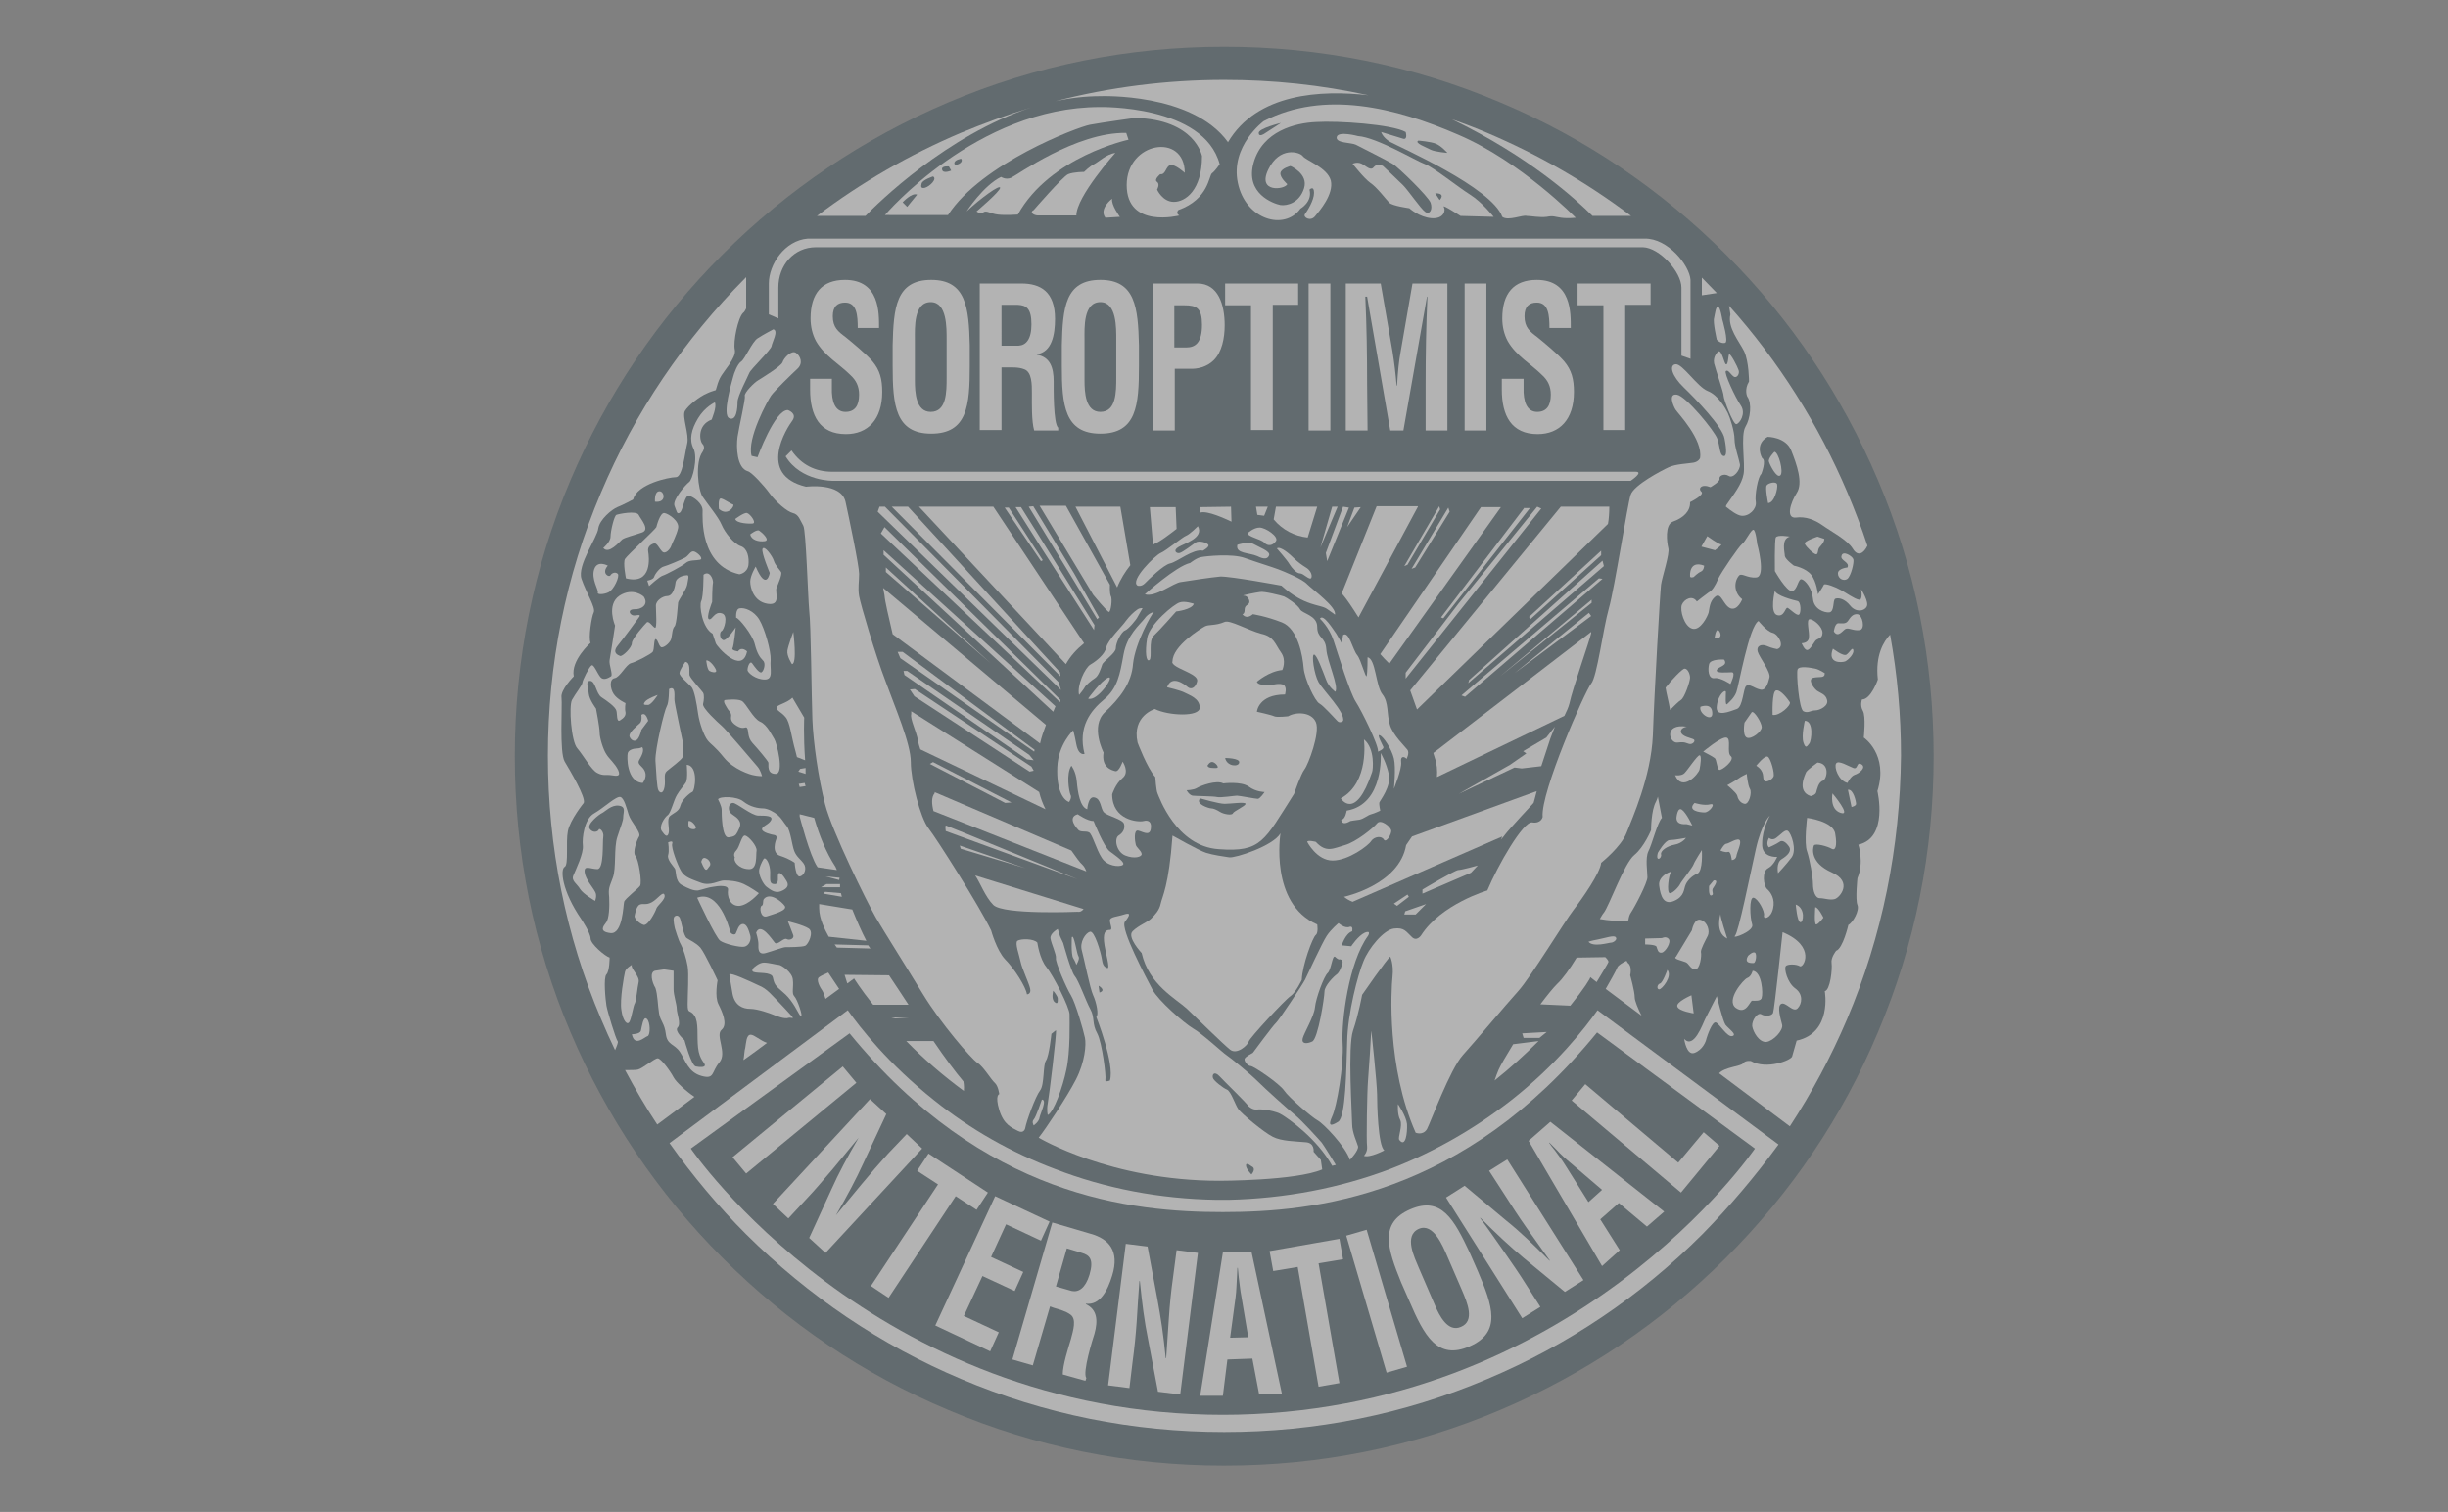 <?xml version="1.0" encoding="utf-8"?>
<!-- Generator: Adobe Illustrator 26.0.3, SVG Export Plug-In . SVG Version: 6.00 Build 0)  -->
<svg version="1.1" id="Calque_1" xmlns="http://www.w3.org/2000/svg" xmlns:xlink="http://www.w3.org/1999/xlink" x="0px" y="0px"
	 viewBox="0 0 539.7 333.3" style="enable-background:new 0 0 539.7 333.3;" xml:space="preserve">
<rect x="0" y="0" width="539.7" height="333.3" fill="#808080" stroke="none"/>
<style type="text/css">
	.st0{opacity:0.4;}
	.st1{fill-rule:evenodd;clip-rule:evenodd;fill:#354B54;}
	.st2{fill-rule:evenodd;clip-rule:evenodd;fill:#FFFFFF;}
	.st3{fill-rule:evenodd;clip-rule:evenodd;}
</style>
<g class="st0">
	<path class="st1" d="M414,105.8c-7.9-18.6-19.2-35.4-33.5-49.7s-31.1-25.7-49.7-33.5c-19.3-8.2-39.8-12.3-60.9-12.3
		s-41.6,4.1-60.9,12.3c-18.6,7.9-35.4,19.2-49.7,33.5c-14.4,14.4-25.6,31.1-33.5,49.7c-8.2,19.3-12.3,39.8-12.3,60.9
		s4.1,41.6,12.3,60.9c7.9,18.6,19.2,35.4,33.5,49.7c14.4,14.4,31.1,25.7,49.7,33.5c19.3,8.2,39.8,12.3,60.9,12.3s41.6-4.1,60.9-12.3
		c18.6-7.9,35.4-19.2,49.7-33.5c14.4-14.4,25.7-31.1,33.5-49.7c8.2-19.3,12.3-39.8,12.3-60.9S422.2,125,414,105.8L414,105.8z"/>
	<path class="st2" d="M380.7,111.2c1.5-2.2,3.3-4.4,3.7-6.7c0.4-2.2-0.7-8.5,0.4-10.4c1.1-1.8,1.5-5.2,0.4-6.7c0,0-0.7-1.5,0.4-3.3
		c0,0,0-4.4-1.1-6.7c-1.1-2.2-3.7-5.2-3-8.1l-0.3-1.9c10.9,12.2,19.7,26.1,26.1,41.2c1.6,3.8,3.1,7.7,4.4,11.7
		c-0.8,1.7-2.1,2.5-3.2,0.7c-1.2-2-4.9-3.9-6.7-5.2c-1.7-1.2-3.7-2-5.9-1.7c-2.2,0.2-1.2-3.2,0.2-5.4c1.5-2.2,0-6.4-1.2-9.4
		c-1.2-3-5.2-3-5.2-3c-3,1.7-1.2,4.7-1.2,4.7c1,0.5-0.2,3.5-0.2,3.5c-0.7,0.5-1.5,4.7-1.2,6.2c0.2,1.5-1.5,3.2-3.2,3
		c-0.9-0.1-2.3-1.1-3.4-2C380.5,111.5,380.6,111.3,380.7,111.2L380.7,111.2z"/>
	<path class="st2" d="M375.2,61.2C375.2,61.2,375.2,61.2,375.2,61.2c1.2,1.2,2.2,2.3,3.3,3.4l-3.3,0.5V61.2L375.2,61.2z
		 M371.4,147.4c0.7,0,1.2,1.2,1.2,2s-1.2,4.4-2,4.9c-0.5,0.3-1.6,1.4-2.4,2.2c-0.3-1.8-0.8-3.6-1-4.9
		C368.5,149.9,370.9,147.4,371.4,147.4z"/>
	<path class="st2" d="M316.3,167c-0.1-0.3-0.2-0.6-0.3-1l34.8-26.7l0,0.3c-0.4,1.8-4.1,12.2-4.8,15.5c-0.2,0.8-0.6,1.7-1.1,2.7
		l-28.1,13.5C316.9,169.8,316.8,168.4,316.3,167L316.3,167z M312.4,156.4c-0.7-1.9-1.2-3.4-1.5-4.2l33.2-40.5h10.7
		c0,1.2-0.1,2.8-0.3,3.8L312.4,156.4z M306.3,146.3c-0.8-0.8-1.5-1.5-2-2.1l22.2-32.4h4.4L306.3,146.3z M310,186.3
		c0,0,0.5-0.7,1.3-1.9l27.5-10c-0.4,1.6-0.7,2.6-0.7,2.6s-5.5,5.9-6.3,7c-0.1,0.2-0.5,0.6-0.9,1.1l0.3-0.7l-33,14.4
		c-0.8-0.3-1.4-0.7-1.9-1.1C296.3,197.7,308.5,195.1,310,186.3L310,186.3z M327.9,29.3c11.3,4.8,21.9,10.9,31.7,18.3h-8.5
		c-3.7-3.7-14-13.1-31-21.3C322.7,27.2,325.3,28.2,327.9,29.3L327.9,29.3z M312.6,111.7l-13.1,24.4c-1.3-2.1-2.6-4-3.2-4.7
		c-0.2-0.2-0.3-0.4-0.5-0.6l7.7-19.2H312.6z M269.9,17.6c10.7,0,21.3,1.1,31.8,3.4c-10.4-1.2-24.6-0.5-31,10.4l0-0.1
		c-7.9-10.9-28.1-10.1-28.1-10.1c-3.3,0-6.7,0.4-9.9,1.1C244.7,19.2,257.3,17.6,269.9,17.6z M290.4,111.7l-2.1,6.8
		c-2.9-0.3-5.6-1.7-7.5-4l0.5-2.8H290.4z"/>
	<path class="st3" d="M264.9,47.6l0.2,0l0,0H264.9L264.9,47.6z"/>
	<path class="st2" d="M205.8,178.8c-0.4-1.6-0.5-3.1,0.3-4l-0.1-0.2l30.2,12.9c1,1.4,1.8,2.6,2.5,3.2c0.3,0.3,0.6,0.8,0.8,1.4
		L205.8,178.8L205.8,178.8z M238.9,200.4c-0.4,0.5-0.8,0.7-1.4,0.6c0,0-16.3,0.7-18.5-1.5c-1.8-1.8-2.9-4.9-4-6.5L238.9,200.4
		L238.9,200.4z M182.7,206.5c-0.8-1.5-2.1-3.9-2.1-6.3c0-0.3,0-0.6,0-0.9l7.3,1.2c1,2.5,2.1,5,3.1,6.9L182.7,206.5z"/>
	<path class="st2" d="M185,218l-3,2.2c-0.2-0.7-0.5-1.5-0.7-1.8c-0.5-0.7-1.5-2.5-0.7-3c0.4-0.3,1.3-0.7,2-1L185,218L185,218z"/>
	<path class="st2" d="M196,215c1.3,1.9,2.7,4.1,4.3,6.5h-7.8c-2.8-3.5-4.2-5.8-4.2-5.8l-1.5,1.1l-0.6-1.9L196,215L196,215z
		 M230.6,159.8c-0.5,1.3-1,2.7-1.3,4.1l-32.5-24.1c-0.9-3.9-1.7-7.2-1.8-8.6c0,0-0.1-0.6-0.3-1.6L230.6,159.8z M202.6,111.7H219
		l20,30.1c-1.6,1.3-3,2.8-4,4.6L202.6,111.7z M200.9,156.8l28.2,17.8c0.3,1.3,0.8,2.6,1.4,3.8l-27.6-13.2c-0.2-0.6-0.4-1.2-0.5-1.9
		c-0.4-2.2-1.8-4.8-1.5-5.9C200.9,157.3,200.9,157.1,200.9,156.8L200.9,156.8z M237.1,111.7h9.9l2.2,12.9c-1.1,1.4-2.2,3.1-2.9,4.9
		L237.1,111.7L237.1,111.7z M211.8,29.3c5.1-2.1,10.2-4,15.5-5.6c-18.6,6.1-33.9,21.2-36.5,23.9h-10.7
		C189.9,40.2,200.5,34.1,211.8,29.3L211.8,29.3z"/>
	<path class="st2" d="M165.5,228.1c0.8,0,2.1,1.3,3.6,1.8c-1.7,1.3-3.5,2.6-5.2,3.8c0.2-1,0.2-2.1,0.4-2.7
		C164.5,230,164.5,228.1,165.5,228.1L165.5,228.1z"/>
	<path class="st2" d="M135.6,231.5c-1.1-2.3-2.1-4.5-3.1-6.9c-7.8-18.4-11.7-37.9-11.7-58c0-20.1,3.9-39.6,11.7-58
		c7.5-17.8,18.3-33.7,31.9-47.4l0.1-0.1V68c-0.2,0.4-0.4,0.8-0.7,1c-1.1,1.1-2.2,6.3-1.8,8.1c0.4,1.8-2.6,4.8-3.3,6.3
		c-0.3,0.6-0.6,1.5-0.9,2.6c-0.6,0.2-1.3,0.4-1.9,0.7c-1.7,0.7-4.2,2.7-4.9,3.9c-0.7,1.2,1,5.2,0.5,7.2c-0.5,2-1,7.4-2.5,7.4
		c-1.5,0-8.6,1.5-9.4,4.9c0,0-2.2,1.2-3.5,1.7c-1.2,0.5-3.9,2.7-4.2,4.7c-0.2,2-4.7,8.1-3.7,11.1c1,3,3.2,6.4,2.7,7.4
		c-0.5,1-1.2,5.7-0.7,6.7c0,0-4.4,3.9-3.7,7.4c0,0-3,3-2.7,4.7c0.2,1.7-0.5,12.1,0.7,14.1c1.2,2,4.7,7.9,4.2,9.1c0,0-3,3.7-3.5,6.2
		c-0.5,2.5,0.2,7.4-0.7,7.9c-1,0.5-0.7,5.2,3.7,11.6c0,0,2,3,2,4.2c0,1.2,3.2,3.9,4.2,4.2c0,0,0,3-0.7,3.7c-0.7,0.7-0.2,5.7,0,6.9
		c0.2,1.2,2,7.2,2.5,7.9C136.3,229.8,136,230.6,135.6,231.5z"/>
	<path class="st2" d="M137.8,235.9c1.2,0,2.3,0,2.8-0.1c1-0.2,3.7-2.5,4.4-2.5s2.7,2.7,3.5,4.2c0.5,1,2.8,3.1,4.6,4.3l-8.2,6.1
		C142.3,244,140,240,137.8,235.9L137.8,235.9z"/>
	<path class="st2" d="M375.3,272.1c-13.7,13.7-29.6,24.4-47.4,31.9c-18.4,7.8-37.9,11.7-58,11.7c-20.1,0-39.6-3.9-58-11.7
		c-17.8-7.5-33.7-18.3-47.4-31.9c-6.2-6.2-11.8-12.9-16.9-20.1l39.3-29.3c2.7,3.8,8.9,11.8,19.1,19.9c8,6.4,17,11.5,26.6,15.1
		c11.1,4.3,23.1,6.6,35.6,6.8v0h2.7v0c12.5-0.3,24.5-2.6,35.6-6.8c9.6-3.7,18.5-8.8,26.6-15.1c10.2-8,16.4-16.1,19.1-19.9l39.9,29.6
		C386.9,259.4,381.3,266,375.3,272.1L375.3,272.1z"/>
	<path class="st2" d="M407.2,224.7c-3.5,8.2-7.7,16.1-12.6,23.6L379,236.6c1.3-1.4,4.8-1.5,5.3-2.2c0.5-0.7,1.7-0.5,1.7-0.5
		c3.5,2,8.9-0.2,9.1-1c0.2-0.7,1-3.5,1-3.5c7.9-1.7,6.2-10.9,6.2-10.9c1.2-0.2,1.7-4.9,1.5-6.2c-0.2-1.2,1-2.7,1-2.7
		c1.5-0.5,2.7-5.7,2.7-5.7c1-0.5,2.5-3.2,2-4.4c-0.5-1.2,0-5.9,0-5.9c1.5-3.5,0.2-7.4,0.2-7.4c6.7-1.5,4.2-11.8,4.2-11.8
		c2.5-8.1-3-11.8-3-11.8s0.5-4.7-0.2-5.9c-0.7-1.2-0.2-2.5-0.2-2.5c2,0,3.5-4.4,3.5-4.4c-0.6-5.4,1.3-8.4,2.7-9.9
		c1.6,8.8,2.4,17.7,2.4,26.7C418.9,186.8,415,206.3,407.2,224.7L407.2,224.7z"/>
	<path class="st2" d="M174.5,99.3c2.2,3.2,5.3,4.7,9,4.7h177.1c1.9,0-1.1,2-1.1,2H183.8c0,0-7.2,0.2-10.6-5.4L174.5,99.3L174.5,99.3
		z"/>
	<path class="st2" d="M171.6,70.2v-6.8c0-4.9,3.4-8.9,8.3-8.9h182.3c3.7,0.1,8.5,5.5,8.5,8.9v15l2,0.7V61.7c-0.2-3.2-5-9.2-10.1-9.1
		H178.1c-5.1,0.4-8.6,5.7-8.6,9.9v6.8L171.6,70.2L171.6,70.2z"/>
	<path class="st2" d="M189.1,72.4c0-2.9-0.2-5.7-2.8-5.7c-1.6,0-2.7,0.8-2.7,3c0,2.5,1.2,3.4,2.8,4.6c1.6,1.3,4.5,3.7,5.9,5.3
		c1.7,2,2.2,4,2.2,6.8c0,6.1-3.2,9.3-8,9.3c-5.8,0-7.9-4.1-7.9-9.8v-2.4h4.8v1.9c-0.1,3.1,0.7,5.4,3,5.4c2,0,3-1.3,3-3.8
		c0-1.9-0.7-3.2-1.9-4.3c-2.5-2.5-5.7-4.2-7.6-7.5c-0.8-1.5-1.2-3.2-1.2-5c0-5.5,2.5-8.5,7.6-8.5c7.7,0,7.5,7.4,7.5,10.6H189.1
		L189.1,72.4z M196.8,76.1c0.2-8.2,0.7-14.4,8.5-14.4c7.7,0,8.3,6.1,8.5,14.4v4.6c0,8.6-0.5,14.9-8.5,14.9c-7.9,0-8.5-6.3-8.5-14.9
		V76.1L196.8,76.1z"/>
	<path class="st1" d="M201.7,83.8c0,2.7,0.2,7,3.5,7c3.5,0,3.5-4.4,3.5-7.6v-8.3c0-2.6,0.1-8.3-3.5-8.3c-3.8,0-3.5,5.7-3.5,8.2V83.8
		z"/>
	<path class="st2" d="M220.8,80.9v13.9H216V62.5h9.2c4.2,0,7.4,1.8,7.4,7.8c0,3.5-0.7,7.3-4,7.8v0.1c2.9,0.5,3.7,2.8,3.7,5.9
		c0,1.3-0.1,9.3,1,10.2v0.6h-5.3c-0.6-2.1-0.5-6-0.5-8.2c0-2,0-4.7-1.7-5.3c-1.3-0.5-2.7-0.4-4.1-0.4H220.8z"/>
	<path class="st1" d="M220.8,76.2h3.8c1.6-0.1,2.8-1.4,2.8-4.7c0-3.6-1.2-4.2-3-4.3h-3.6V76.2z"/>
	<path class="st2" d="M234.1,76.1c0.2-8.2,0.7-14.4,8.5-14.4c7.7,0,8.3,6.1,8.5,14.4v4.6c0,8.6-0.5,14.9-8.5,14.9
		c-7.9,0-8.5-6.3-8.5-14.9V76.1z"/>
	<path class="st1" d="M239.1,83.8c0,2.7,0.2,7,3.5,7c3.5,0,3.5-4.4,3.5-7.6v-8.3c0-2.6,0.1-8.3-3.5-8.3c-3.8,0-3.5,5.7-3.5,8.2V83.8
		z"/>
	<path class="st2" d="M254.1,94.9V62.5h9.9c4.6,0,6,4.7,6,9.2c0,2.8-0.6,5.9-2.4,7.7c-1.5,1.5-3.6,2-5.4,1.9h-3.2v13.6L254.1,94.9
		L254.1,94.9z"/>
	<path class="st1" d="M258.9,76.6h2.6c2.1,0,3.5-1.1,3.5-5c0-3.7-1.2-4.3-3.9-4.3h-2.2L258.9,76.6L258.9,76.6z"/>
	<path class="st2" d="M270.1,62.5h16.1v4.7h-5.6v27.6h-4.8V67.3h-5.7V62.5z M288.5,94.9V62.5h4.8v32.4H288.5z M301.5,94.9h-4.8V62.5
		h7.7l2.6,15c0.4,2.5,0.7,5,0.9,7.5h0.1c0.2-3.2,0.4-5.4,0.8-7.5l2.6-15h7.7v32.4h-4.8V84.7c0-6.4,0.1-12.9,0.4-19.3h-0.1l-5.2,29.5
		h-2.9l-5.1-29.5H301c0.3,6.4,0.4,12.9,0.4,19.3L301.5,94.9L301.5,94.9L301.5,94.9z M322.9,94.9V62.5h4.8v32.4H322.9z M341.6,72.4
		c0-2.9-0.2-5.7-2.8-5.7c-1.6,0-2.7,0.8-2.7,3c0,2.5,1.2,3.4,2.8,4.6c1.6,1.3,4.5,3.7,5.9,5.3c1.7,2,2.2,4,2.2,6.8
		c0,6.1-3.2,9.3-8,9.3c-5.8,0-7.9-4.1-7.9-9.8v-2.4h4.8v1.9c-0.1,3.1,0.7,5.4,3,5.4c2,0,3-1.3,3-3.8c0-1.9-0.7-3.2-1.9-4.3
		c-2.5-2.5-5.7-4.2-7.6-7.5c-0.8-1.5-1.2-3.2-1.2-5c0-5.5,2.5-8.5,7.6-8.5c7.7,0,7.5,7.4,7.5,10.6H341.6L341.6,72.4z M347.8,62.5
		h16.1v4.7h-5.6v27.6h-4.8V67.3h-5.7V62.5z"/>
	<path class="st1" d="M269.3,311.9c77.7,0,117.6-58.7,117.6-58.7l-34.8-25.6c-29.6,36.3-62.5,39.6-82.5,39.6s-52.7-3.2-82.3-39.4
		l-35,25.4c0,0,40,58.7,117.6,58.7H269.3z"/>
	<path class="st2" d="M161.5,255.1l24.3-20l3,3.6l-24.3,20L161.5,255.1z M199.9,250l3.4,3.2L182,276.2l-3.6-3.3l4.9-10.7
		c1.6-3.6,3.5-7.1,6-11.4l0,0c-1.9,2.3-3.8,4.6-5.7,6.9c-1.9,2.2-3.8,4.5-5.8,6.6l-4,4.3l-3.4-3.2l21.4-23.1l3.6,3.3l-5.1,10.9
		c-1.6,3.5-3.4,6.9-6,11.4l0,0c1.8-2.2,3.8-4.6,5.7-6.9s3.9-4.6,5.8-6.7L199.9,250L199.9,250z M204.7,254.3l13.1,8.6l-2.5,3.8
		l-4.6-3l-14.8,22.4l-3.9-2.6l14.8-22.4l-4.6-3L204.7,254.3L204.7,254.3z M206.2,292.2l13.2-28.5l12,5.6l-1.9,4.2l-7.7-3.6l-3.3,7.2
		l7.1,3.3l-1.9,4.2l-7.1-3.3l-4.1,8.8l7.7,3.6l-1.9,4.2L206.2,292.2z M231.5,288l-3.8,13l-4.5-1.3l8.8-30.2l8.5,2.5
		c3.9,1.1,6.4,3.7,4.7,9.2c-1,3.3-2.7,6.6-5.8,6.2l0,0.1c2.5,1.2,2.7,3.6,1.9,6.5c-0.4,1.2-2.7,8.6-1.8,9.8l-0.2,0.6l-5-1.4
		c0-2.1,1.2-5.8,1.8-7.8c0.5-1.9,1.3-4.4-0.1-5.4c-1.1-0.8-2.4-1.1-3.7-1.5L231.5,288L231.5,288z"/>
	<path class="st1" d="M232.8,283.6l3.5,1c1.5,0.3,3-0.6,3.9-3.6c1-3.4,0-4.3-1.7-4.8l-3.3-1L232.8,283.6z"/>
	<path class="st2" d="M259.4,275.6l4.7,0.6l-3.9,31.2l-4.9-0.6l-2.2-11.6c-0.8-3.9-1.3-7.8-1.8-12.8l-0.1,0c-0.2,2.6-0.4,5.8-0.6,9
		c-0.2,2.9-0.5,5.9-0.9,8.8L249,306l-4.7-0.6l3.9-31.2l4.8,0.6l2.2,11.8c0.7,3.8,1.3,7.6,1.8,12.8l0.1,0c0.2-2.8,0.4-5.9,0.6-8.9
		c0.2-3,0.5-6,0.9-8.8L259.4,275.6L259.4,275.6z M264.6,307.7l5-31.6l6.3-0.2l6.7,31.3l-5,0.2l-1.5-7.9l-5.5,0.2l-1,8L264.6,307.7
		L264.6,307.7z"/>
	<path class="st1" d="M271.2,294.9l4-0.1l-1.5-8.9c-0.3-1.5-0.4-2.9-0.6-4.3c-0.1-0.7-0.1-1.4-0.2-2.1l-0.1,0c0,0.7-0.1,1.4-0.1,2.1
		c-0.1,1.5-0.1,2.9-0.3,4.4L271.2,294.9z"/>
	<path class="st2" d="M279.9,275.8l15.4-2.7l0.8,4.5l-5.4,0.9l4.6,26.4l-4.6,0.8l-4.6-26.4l-5.4,0.9L279.9,275.8z M305.7,302.6
		l-8.9-30.2l4.5-1.3l8.9,30.2L305.7,302.6z M308.9,282.7c-3-7.4-4.9-13.1,2-16.1c6.9-3,9.7,2.3,13.1,9.5l1.8,4.1
		c3.3,7.7,5.3,13.5-1.8,16.6c-7.1,3.1-10-2.3-13.3-10L308.9,282.7z"/>
	<path class="st1" d="M316.3,287.6c1,2.4,2.9,6.2,5.8,4.9c3.1-1.3,1.4-5.3,0.2-8.1l-3.2-7.4c-1-2.3-3.1-7.5-6.3-6.1
		c-3.4,1.5-0.9,6.4,0,8.6L316.3,287.6L316.3,287.6z"/>
	<path class="st2" d="M328.3,258.1l4-2.5l16.8,26.6l-4.1,2.6l-9.1-7.5c-3-2.5-5.9-5.2-9.5-8.8l-0.1,0c1.8,2.4,3.5,4.9,5.2,7.3
		c1.8,2.6,3.6,5.2,4.9,7.3l3.2,5l-4,2.5L318.8,264l4.1-2.6l9.2,7.7c3,2.4,5.8,5.1,9.5,8.8l0.1,0c-1.7-2.4-3.5-4.9-5.2-7.3
		c-1.7-2.4-3.3-4.9-4.9-7.4L328.3,258.1L328.3,258.1z M353.2,279.1L337,251.5l4.8-4.2l25.1,19.8l-3.8,3.3l-6.2-5.2l-4.1,3.6l4.3,6.8
		L353.2,279.1L353.2,279.1z"/>
	<path class="st1" d="M350.2,265l3-2.7l-6.9-5.9c-1.1-0.9-2.2-1.9-3.2-3c-0.5-0.5-1-1-1.5-1.5l-0.1,0c0.4,0.6,0.8,1.1,1.3,1.7
		c0.9,1.2,1.7,2.3,2.5,3.6L350.2,265L350.2,265z"/>
	<path class="st2" d="M370.6,262.9l-24.1-20.3l3-3.6l20.5,17.3l5.6-6.7l3.5,3L370.6,262.9z M195.1,47.4c0,0,20.2-23.8,47.4-23.8
		c0,0,22.9-0.5,26.4,12.6c0,0-1,1.5-1.7,2c-0.7,0.5-0.7,5.7-7.4,8.1c0,0-0.7,0.7,0.2,1.2c0,0-11.6,3-11.6-6.7
		c0-9.6,12.8-11.6,12.8-2.7c0,0-2.2-2-3.2-1.7s-1,2.2-2.2,2c0,0-1.5,1.2-0.7,1.7c0.7,0.5,0,1.7,0,1.7s1.2,2.7,3.7,2.7
		s6.2-2.5,6.2-10.1c0,0-1.5-8.1-14.8-8.4c0,0-7.2,1-9.9,1.5c-2.7,0.5-23.9,8.5-31.3,19.9L195.1,47.4L195.1,47.4L195.1,47.4z"/>
	<path class="st2" d="M213.1,46.6c0,0,3.7-5.7,7.6-7.6c0,0,1,0.7,2.2,0.2c1.2-0.5,14.3-10.1,25.4-9.9l0.5,1.5
		c0,0-17.3,3.7-24.4,16.5c0,0-2.7,0.2-4.4,0c-1.7-0.2-2.5-1-3.2-0.5c-0.7,0.5-1.5-0.2-1.5-0.2s5.2-4.4,5.2-5.2
		C220.5,40.6,216.3,43.6,213.1,46.6L213.1,46.6z"/>
	<path class="st2" d="M227.9,46.3c0,0,6.4-7.4,7.6-7.9c1.2-0.5,3.5-0.5,3.5-0.5s1.2-1.2,2.2-1.7c1-0.5,2.7-2.2,4.7-2.5
		c0,0-8.6,9.6-8.6,13.8h-8.4C227.9,47.5,226.9,46.8,227.9,46.3z M245.2,43.8c0,0-3,2.2-1.5,4.2l3.2-0.2
		C246.9,47.8,244.9,45.1,245.2,43.8z"/>
	<path class="st1" d="M202.2,42.9l-2.2,2.7l-1-1C199,44.6,201,42.4,202.2,42.9L202.2,42.9z M205.7,38.9c0,0-2.2,0.7-2.5,1.5
		c-0.2,0.7-0.2,1.2,0.7,1C205,41.1,206.7,39.4,205.7,38.9L205.7,38.9z M211.9,35c0,0-1.5,0.2-1.5,1S212.6,35.9,211.9,35z
		 M209.2,36.7c0,0-1.7-0.2-1.5,0.7c0.2,1,2,0.2,2,0.2L209.2,36.7z"/>
	<path class="st2" d="M331.2,47.8c-2.2-6.4-22.9-15.5-24.7-16.5c-1.7-1-2-2.2-2-2.2s3.9,1.2,4.9,1.5c1,0.2,0.5-1.5,0.5-1.5
		c-3-1.7-15-2.5-19.7-2.2c-4.7,0.2-11.8,2-13.8,8.9c-2,6.9,4.4,9.1,5.9,9.4c1.5,0.2,4.2-0.5,5.2-3.7c1-3.2-3-4.9-3-4.9
		s-2,0.5-2.2,1.5s1.5,2.5,1.5,2.5c-0.5,1.2-6.7,2-4.2-3.2s6.9-3.9,7.6-3c0.7,1,5.4,2.5,6.2,5.4c0.7,3-2.5,6.7-3.5,7.9
		c-1,1.2-2.7,0.2-2.2-0.5c0.5-0.7,2-3,2-4.7s-1-0.7-1-0.7c0.7,2.7-2,4.2-2,4.2c-3.5,4.9-12.1,2.5-13.8-5.7
		c-1.7-8.1,5.7-13.6,5.7-13.6c13.3-6.9,29.1-3,42.9,3c13.8,5.9,25.9,18.3,25.9,18.3s-1.7,0.2-3.2,0c-1.5-0.2-1.7-0.5-3.2-0.2
		c-1.5,0.2-3.5-0.2-4.4-0.2C335.7,47.3,332.5,48.8,331.2,47.8L331.2,47.8z"/>
	<path class="st2" d="M329.3,47.8c0,0-2.5-3.2-5.2-4.9c-2.7-1.7-7.9-5.9-9.9-6.7c-2-0.7-10.6-5.9-14.8-6.2c0,0-4.4-1.2-4.7,0.2
		s3.2,1.2,4.2,1.7c1,0.5,6.9,3.5,8.1,4.2c1.2,0.7,7.9,7.2,8.4,8.6c0.5,1.5-0.2,2.7-1.2,2c-1-0.7-3.7-4.7-4.9-5.9
		c-1.2-1.2-4.4-4.2-4.4-4.2s-1.2-0.7-2,0.2c-0.7,1-1.7-0.2-2.7-0.7c-1-0.5-2,0-2,0s2.5,3.2,3.9,4.2c1.5,1,3.5,3.7,4.2,4.4
		s4.4,1.2,4.4,1.2s2.2,2,4.9,2.2c2.7,0.2,3.2-1.7,2.7-2.5c-0.5-0.7,3.7,2,3.7,2L329.3,47.8L329.3,47.8L329.3,47.8z"/>
	<path class="st1" d="M312.7,31c0,0,2.7,0.2,3.9,0.7c1.2,0.5,2.5,2,2.5,2s-2.7-0.2-3.7-0.7C314.5,32.5,311.7,31.5,312.7,31L312.7,31
		z M282.4,27.1c0,0-4.9,1.2-4.9,2.2c0,1,1.2,0.2,1.2,0.2L282.4,27.1L282.4,27.1z M316.4,42.6l1,1.5
		C317.4,44.1,318.9,42.6,316.4,42.6z"/>
	<path class="st2" d="M251.9,134.1c0,0-0.5-0.2-1.2,0.3c-0.7,0.5-1.6,1.3-2.5,2.5c-0.8,1.2-3.9,4.1-4.3,5.8
		c-0.3,1.6-2.3,3.1-3.5,3.8c-1.2,0.7-3,4.6-2.5,6.7c0,0,1-1.2,1.2-1.6c0.2-0.5,1.5-1.6,2.3-2.1c0.8-0.5,1.3-2.1,1.6-3
		c0.3-0.8,3-2.5,3-3.6c0-1.2,1.2-3.6,2-3.9c0.8-0.3,2.6-2.5,2.8-3C251.1,135.4,251.9,134.1,251.9,134.1L251.9,134.1z M254.4,134.9
		c0,0-1.2,0.2-2.1,1.5c-1,1.3-3.8,3.5-4.6,7.9c-0.8,4.4-1.3,7.4-4.3,9.9s-5.8,6.1-4.3,12c0,0-1.3,0.5-1.8-2.1
		c-0.5-2.6-0.7-3.1-0.7-3.1s-3.3,3.1-3.5,8.1c-0.2,4.9,1.2,7.2,2.6,7.7c0,0,0.7-1,0.3-1.6c-0.3-0.7-1-4.6,0.2-6.4c0,0,1,1.2,1.2,3.5
		c0.2,2.3,0.7,5.6,2.3,6.1c0,0,0.2-3,1.6-2.6c1.5,0.3,1.3,2.5,2.1,3.3c0.8,0.8,4.1,1.5,4.4,2.5c0.3,1-0.2,2-1.2,2.6
		c-1,0.7-0.5,3.6,1.5,4.4c2,0.8,3.6,0.3,3.6-0.3c0-0.7-1.2-1.5-1.3-2.1c-0.2-0.7-0.5-3.3,0.5-3.1c1,0.2,2.5,1.3,2.8-0.3
		s-0.5-2.1-1.6-1.8c-1.2,0.3-6.9-0.2-6.9-5.9c0,0,0.7-2.3,2.3-3.6c1.6-1.3,0-3.6,0-3.6s-0.8,2.3-1.6,2.1c-0.8-0.2-3.1-0.8-2.6-4.1
		c0,0-3-5.8,0.3-8.9c3.3-3.1,5.9-6.4,6.2-10.7C250.3,141.7,253.9,135.3,254.4,134.9L254.4,134.9z"/>
	<path class="st1" d="M247.8,156.8c0,0-3.1,1-3.5,3.3c-0.3,2.3,0.8,4.3,2.1,4.9c0,0-0.3-1-0.2-3.1
		C246.5,159.7,246.8,157.4,247.8,156.8L247.8,156.8z"/>
	<path class="st2" d="M237.6,182.8c0,0-2.5-2.6,0-3.3c0,0,2.1,1.5,3.5,1.5c0,0,2.3,5.8,3.6,6.7c1.3,1,3.6,2.5,2.8,3
		s-3.5,0.2-4.6-1.6c-1.2-1.8-2.1-5.3-2.8-5.6C239.4,183.1,238.1,183.6,237.6,182.8L237.6,182.8z M263.2,133.1c0,0-2-0.7-3.1-0.3
		c-1.2,0.3-6.7,4.8-7.2,7.9s-0.2,5.3,0.5,4.8c0.7-0.5-0.3-4.3,1-5.4c1.3-1.2,4.9-5.3,4.9-5.3S262.8,134.4,263.2,133.1L263.2,133.1z
		 M239.9,154c0,0,2.8-3.9,4.4-4.6C246,148.7,241.9,154.8,239.9,154z M288.2,185.6c0,0,2.1,4.1,5.6,4.1c3.5,0,7.9-3.3,8.5-4.3
		c0.7-1,2.3-1.2,2.8-0.3c0.5,0.8,1.8-1.3,1.6-2.1c-0.2-0.8-2.3-2.5-3.1-1.5c-0.8,1-4.6,4.1-7.1,4.8c-2.5,0.7-4.1,1.8-6.4-0.7
		C290.2,185.6,288.2,185.1,288.2,185.6L288.2,185.6z M300.7,163c0,0,1.3,9.5-5.1,13c0,0,3.2,5.2,6.9-5.8
		C302.7,169.8,303.2,165,300.7,163L300.7,163z"/>
	<path class="st2" d="M296.9,178.7c0,0-0.3,2-1.2,2c0,0,0,1.5,2,0.3c0,0,1-0.2,2-0.3c1-0.2,1.8-1,2.6-1.2c0.8-0.2,2-0.8,2-0.8
		s-0.3-1.3-0.2-1.8c0.2-0.5,2.6-3.5,2.1-6.1c-0.5-2.6-1.8-4.8-1.8-4.8S305.2,177.3,296.9,178.7L296.9,178.7z M273.9,135.4
		c0,0,0.5,0,0.5-1s0.8-1,1-1.5c0.2-0.5-0.3-1.6-1.2-1.6c-0.8,0,2.8-0.7,3.6-0.8c0.8-0.2,4.8,0.8,5.3,1c0.5,0.2,3,1.8,3.5,2.8
		c0.5,1,3.8,1.3,3.8,3.9s1.8,2.1,2,4.9c0.2,2.8,2.8,8.1,2,9.4c0,0-1.5-1-2.1-2.8c-0.7-1.8-2-5.4-2.6-5.4s0,4.3,1,6.1
		c1,1.8,5.9,6.6,5.4,8.5c0,0-0.7,0.7-1.3,0c-0.7-0.7-3-3.3-3.9-3.8c-1-0.5-3.3-5.4-3.5-7.9c-0.2-2.5-1.2-8.6-4.8-10
		s-6.4-1.8-6.4-1.8S274.9,136.7,273.9,135.4L273.9,135.4z"/>
	<path class="st2" d="M291,136.4c0,0,2,1.8,3,4.8c1,3,3.6,11.5,4.9,13.5c1.3,2,5.1,9.7,4.9,11c0,0,1.3-0.5,1.2-1
		c-0.2-0.5-1.6-3-0.8-2.6c0.8,0.3,2.6,3,3.1,5.1c0.5,2.1,0,6.7,0,6.7s1.8-4.4,1.6-5.9c-0.2-1.5,0.8-1.2,1.2-0.7c0,0,0.7-1.3,0.2-2
		c-0.5-0.7-3.3-3.3-3.9-5.6c-0.7-2.3-0.2-4.8-1.6-6.6c-1.5-1.8-1.5-7.9-3.3-8.2c0,0,0,3.5-0.2,4.1c-0.2,0.7-1.2-3.5-2.1-4.6
		c-1-1.2-1.8-5.4-3.1-4.4l-0.3,1.8c0,0-0.7-1.3-1.2-2.1C294,138.9,291.7,135.1,291,136.4z M264.1,116c0,0-1.8,1.8-2.6,2.1
		c-0.8,0.3-4.4,3.3-5.6,3.8c-1.2,0.5-6.9,6.1-5.1,7.2c0,0,0.8,0.3,1.6-0.5c0.8-0.8,4.1-4.1,5.6-4.4c1.5-0.3,5.1-3.3,7.2-2.8
		c0,0,1.5-0.8,1.2-1.3c-0.3-0.5-2.1-1-2.8-0.5c-0.7,0.5-2.8,2.1-3.5,2.3c-0.7,0.2-1.6-0.5-0.3-1.3S265.5,118.6,264.1,116L264.1,116z
		 M275.1,117.5c0,0,1.3-1.2,2.6-1.2c1.3,0,4.3,2,3.6,3c-0.7,1-1.8,1.2-2.6,0.3C277.9,118.8,274.9,118.3,275.1,117.5z M272.8,120.1
		c0,0,2.3-0.8,3.5-0.2c1.2,0.7,3.8,1.6,3.5,2.5c-0.3,0.8-1,1-2.6,0.2C275.4,121.8,272.3,122.1,272.8,120.1L272.8,120.1z
		 M281.5,120.9c0,0,2.3,2.6,2.8,3.5c0.5,0.8,1.5,2,2.3,2c0.8,0,2.1,1.6,2.5,1c0.3-0.7-0.3-1.8-1.2-2.3c-0.8-0.5-1.8-1.2-2.6-2
		C284.5,122.3,282.3,120.3,281.5,120.9L281.5,120.9z M252.4,131c0,0,6.9-6.2,10-6.9c0,0,1.5-1.2,2.5-1.3c1-0.2,6.7-0.8,9.5,0.2
		c2.8,1,6.1,2,7.4,2.5c1.3,0.5,5.3,2.1,6.4,3.3c1.2,1.2,6.6,5.1,6.1,6.7c0,0-0.3-0.3-1.8-1.3c-1.5-1-4.9-0.5-10-5.1
		c0,0-11.3-2.1-13.5-2c-2.1,0.2-6.1,0.8-8.6,1.2C258.8,128.4,254.7,131.8,252.4,131L252.4,131z M270,137.1c-2.1,0.9-3.5,0.5-4.4,1
		s-7.1,4.3-7.1,7.7c0,0-0.5,0.5,1.5,1.5c2,1,4.3,1.8,3.9,3c-0.3,1.2-1.2,1.8-2,1.2c-0.8-0.7-3.6-2.8-4.6,0c0,0,3,0.7,3.9,1.2
		s3.3,1.2,3.3,3.3c0,2.1-6.9,1.8-9.9,0.3c0,0-5.1,1.5-3.8,7.4c0,0,2.1,5.6,3.9,7.6c0,0,0.2,3,0.5,3.6c0.3,0.7,4.1,11.7,13.5,12.3
		c9.4,0.7,10-1.8,16.6-12.2c0,0,1.5-4.4,2.3-5.4c0.8-1,3.5-8.1,2.5-10.4c-1-2.3-4.4-2.3-6.1-1.3c0,0-2.5,0.3-3.1,0s-3.8-1-3.8-1
		s0.3-3.8,6.2-3.8c0,0,0.5-1.6-0.3-2.1c-0.8-0.5-2.6,0-2.6,0s-3,0.3-3.3-0.7c0,0,2.6-2.3,5.6-2.6c0,0,1-2.1-0.3-3.9
		c-1.3-1.8-1.5-3.5-4.4-4.1C275.1,138.9,271.1,136.6,270,137.1L270,137.1z"/>
	<path class="st1" d="M261.6,174.2c0,0,1.5,0,2.3-0.5c0.8-0.5,4.3-1.8,5.8-1c0,0,3.9-0.5,5.6,0.7c1.6,1.2,3.5,1.2,3.5,1.2
		s-1,1.5-1.5,1.5c-0.5,0-4.1-0.7-4.6-0.7c-0.5,0-3.6,0.5-4.4,0.3c-0.8-0.2-4.8-0.2-5.4-0.3C262.1,175.2,261.6,174.2,261.6,174.2
		L261.6,174.2z M264.6,176c0,0,4.1,1.2,5.4,1.2c1.3,0,4.6-0.5,4.6,0c0,0.5-2.6,1.6-2.8,2.1c-0.2,0.5-2,0.2-2.8-0.3
		c-0.8-0.5-1.5-0.8-2-0.8C266.5,178.2,263.4,177.2,264.6,176L264.6,176z M266.2,168.8c0,0,0.5-1,1.2-0.8s1.5,1.3,0.8,1.3
		C267.5,169.3,266.4,169.4,266.2,168.8z M270.1,167.1c0,0,3.3,0,3.1,1C273.1,169.1,270.5,169,270.1,167.1z"/>
	<path class="st2" d="M258.5,184.2c0,0,5.8,3.3,7.4,3.8c1.6,0.5,3.8,0.8,5.1,1c1.3,0.2,9.7-2.5,11.3-5.3c0,0-2.5,15.5,8.1,20.1
		c0,0,0.3,1.8-0.3,2.3c-0.7,0.5-3,6.7-3.1,9.9c0,0-1.3,2.8-2.5,3.6c-1.2,0.8-9,9.2-9.2,10c-0.2,0.8-2.6,3-4.1,1.8
		c-1.5-1.2-7.1-6.7-9.5-9c-2.5-2.3-8.4-5.3-10-12.3c0,0-3.3-3.5-2-4.8c1.3-1.3,3.3-2,4.1-2.8c0.8-0.8,1.8-1.8,2.1-3.3
		C256.2,197.7,257.7,195.4,258.5,184.2L258.5,184.2z"/>
	<path class="st2" d="M295.1,203.5c0,0-1.6,1.3-2.6,2.8c-1,1.5-4.3,8.7-4.8,9.7c-0.5,1-5.8,9-6.4,9.5s-5.1,6.6-5.1,6.6
		s-1.6,0.8-1.8,1.3c-0.2,0.5,0.7,1.6,1.3,1.6c0.7,0,6.4,3.9,7.4,5.4c1,1.5,6.1,5.9,7.4,6.6c1.3,0.7,6.2,5.8,7.1,8.7c0,0,2-2.1,1.8-3
		c-0.2-0.8-1.3-3-1.3-4.9c0-2-1-17.1,0.2-20.6c1.2-3.5,2-7.9,2-7.9s5.6-8.1,6.2-8.4c0,0,0.8,1.6,0.5,4.4c-0.3,2.8-1.3,19.9,5.1,34.4
		c0,0,1.6,0.7,2.5-0.8c0.8-1.5,5.1-13.2,7.9-16.3c2.8-3.1,9.4-11,12.2-14.1c2.8-3.1,10.2-15.3,12.2-17.9c2-2.6,5.9-8.2,6.1-10.4
		c0,0,4.4-3.5,5.6-6.6c1.2-3.1,5.4-12.3,5.8-21.5c0.3-9.2,1.6-31.6,1.8-33.2c0.2-1.6,2-6.9,1.6-8.1c-0.3-1.2-0.8-5.1,1-5.8
		c2.3-0.8,3.9-2.3,3.8-4.3c0,0,3.3-1.6,2.5-2.3c-0.8-0.7,0-1.8,2-1c0,0,2.1-1.2,2-1.8c-0.2-0.7,1-1.3,2-0.7c1,0.7,2.6-1.3,2.5-2.5
		c-0.2-1.2-1.2-3.9-1.2-5.6s-1-4.8-1.5-5.8c-0.5-1-2.1-3.9-4.4-4.8s-5.6-6.1-7.1-5.9c-1.5,0.2-0.8,2.6,1.8,5.1
		c2.6,2.5,8.6,8.7,9,11.3c0.5,2.6,0.5,4.1-0.3,3.8c-0.8-0.3-0.7-2.1-1.3-3.8s-6.9-9.4-8.9-9.7c-2-0.3-0.8,2.5-0.3,3.3
		c0.5,0.8,6.1,6.6,5.4,10.7c0,0-0.3,0.8-1.5,1c-1.2,0.2-3.9,0.3-5.4,1c-1.5,0.7-7.7,3.9-8.4,6.1c-0.7,2.1-3.5,20.4-4.8,25
		c-1.3,4.6-2.6,15.1-3.9,16.6c-1.3,1.5-11.2,24-10.7,29.4c0,0-0.3,1.5-2.3,1.2c-2-0.3-7.6,9.5-9.9,15c0,0-10.2,3-14.6,9.9
		c0,0-1,1.5-2.1,0.3c-1.2-1.1-1.6-2.1-3.9-1.8c-2.3,0.3-5.6,4.4-6.7,7.2c-1.2,2.8-3.5,11.5-3.6,17.8c-0.2,6.2-0.3,16.6-2,17.6
		c-1.6,1-2.3,1-1.3-1.2c1-2.1,2.6-11.3,2.3-16.1s1.3-17.8,5.6-23.7c0,0,0.8-1.3-0.7-0.7c-1.5,0.7-3,3-3,3l-2.1-0.2
		c0,0,0.8-2.6,2.3-3.1c0,0,0.3-1.2-0.5-1C296.5,204.8,295.1,203.5,295.1,203.5L295.1,203.5z"/>
	<path class="st2" d="M308.5,251.3c-0.4-0.5,0.8-3.1,0.2-4.4c-0.7-1.3-0.5-3.5-0.5-3.5s1.8,2.6,2,4.4
		C310.3,249.7,309.9,253.1,308.5,251.3L308.5,251.3z M378.5,74.9c0,0-0.9-3.9-0.6-4.8c0.2-0.9,0.4-2.7,0.9-2.5
		c0.5,0.2,0.9,2.8,0.9,2.8s1.5,5.1,0.6,5.2C379.3,75.8,378.5,74.9,378.5,74.9z M378.8,77.5c0,0-1.2,1-0.9,2.6
		c0.4,1.6,2.1,6.4,2.1,7.2c0,0.7,2.1,6.3,2.8,6.2c0.7-0.1,2.2-2.3,1-4.1c-1.2-1.7-3.8-7.3-3.3-7.6c0.5-0.4,1,0.7,1.7,1.2
		c0.7,0.5,1.4-0.6,1.1-1.4c-0.2-0.7-1.8-3.8-2.1-3.5c-0.2,0.4-0.2,2.5-0.7,2.2C380.1,80.1,379.6,77,378.8,77.5L378.8,77.5z"/>
	<path class="st1" d="M294.3,210.9c0,0,0.7,0.7,1,0.6c0.2-0.1,0.7,0.1,0.7,0.7c-0.1,0.6-0.7,2.2-1.3,2.6c-0.6,0.4-2.7,2.5-2.7,3.8
		c0,1.2-1.4,10.4-2.7,11c-1.3,0.6-2.4,0.5-2.1-0.7c0.3-1.2,2.5-4.8,2.7-6.8c0.2-2.1,2-6.9,2.8-7.6
		C293.5,213.8,293.7,210.6,294.3,210.9L294.3,210.9z"/>
	<path class="st2" d="M294.5,256.8c0,0-2.5-4.1-3.1-4.9c-0.7-0.8-4.4-4.9-5.9-6.1c-1.5-1.2-6.6-5.8-8.2-7.4s-6.1-5.3-6.9-5.8
		s-5.4-4.8-7.4-5.9c-2-1.2-7.6-6.1-8.9-8.5c-1.3-2.5-7.2-13.5-6.1-15c1.2-1.5,1.3-2.1-0.2-1.6c-1.5,0.5-3.1,0.5-3.1,1.3
		c0,0.8,0.7,2.1,0,2.1c-0.7,0-1.5,0.2-1.3,2.5c0.2,2.3,1.5,6.2,0.7,5.9c-0.8-0.3-1-0.8-1.2-2.1c-0.2-1.3-1.6-6.2-2.6-5.9
		c-1,0.3-2.3,2.3-1.8,4.1c0.5,1.8,1.8,8.4,2.5,9.9c0.7,1.5,1.3,4.3,0.7,4.8c0,0,4.1,10.4,3,14c0,0-1.2,0.5-1-0.2
		c0.2-0.7-0.7-8.1-1.8-10.2c-1.2-2.1-0.5-3.5-1.5-5.3c-1-1.8-2.6-6.4-3.5-7.4c-0.8-1-2.5-7.2-2.5-7.2l-0.7-1.5l-0.5-1.6
		c0,0-1.8,1-1.6,2.1c0.2,1.2,1.3,3.5,1.2,4.3c-0.2,0.8,2.3,6.6,3.3,8.2c1,1.6,2.8,7.9,3.1,9.4c0.3,1.5,0,5.3-2,9.2
		c-2,3.9-6.7,10.9-8.2,12.8c0,0,15.8,9.5,39.8,9.5c0,0,16.9,0,22.7-2.5l-0.3-2.1l-1.6-1.8c0,0,0.3-2-1.8-2.1
		c-2.1-0.2-5.3-0.2-7.2-1.2c-2-1-6.9-5.1-7.6-6.1c-0.7-1-1.6-3.9-2.5-4.3c-0.8-0.3-3-2-3.1-2.6c-0.2-0.7,0.3-1.6,1.5-0.3
		c1.2,1.3,5.4,5.3,6.4,6.6c0,0,0.8,0.8,1.8,0.7c1-0.2,4.3,0.3,5.6,1.2c1.3,0.8,7.6,5.1,11,11.2L294.5,256.8L294.5,256.8L294.5,256.8
		z"/>
	<path class="st1" d="M242.4,218.8l-0.2-1.5C242.2,217.3,244,218.3,242.4,218.8z M275.9,257.1c0,0-1.2-1-1.2-0.2c0,0.8,1.2,2,1.2,2
		S277.1,257.6,275.9,257.1z"/>
	<path class="st2" d="M228.7,207.8c0,0,0.5,3.6,2,5.4c1.5,1.8,5.1,8.9,5.1,10.4c0,1.5,0.2,8.2-0.7,12.2c-0.8,3.9-2.8,9.4-4.1,10
		c0,0-0.3-1,0-2.6s2-15.5,1.8-16.1l-1,0.8c0,0-0.5,4.9-1.2,5.9c-0.7,1-0.3,5.3-1.3,6.6c-1,1.3-3,6.7-3.3,8.4c0,0-0.3,1.2-1.6,0.5
		c-1.3-0.7-3.1-1.3-4.1-4.6c-1-3.3,0-3.5,0-3.5s-0.2-1.8-1-2.5c-0.8-0.7-2.5-3.6-3.8-4.4c-1.3-0.8-8.1-8.7-12-15.1
		s-8.4-13.5-10.4-16.9c-2-3.5-9.7-19.1-11.2-25s-2.6-13.6-2.8-18.7c-0.2-5.1-0.3-20.7-0.7-24c-0.3-3.3-0.7-17.6-1.3-18.7
		c-0.7-1.2-1-2.5-2.3-2.8c-1.3-0.3-3.8-2.5-5.1-4.3c-1.3-1.8-4-4.7-4.8-4.9c-2.5-0.7-2.6-5.4-2.3-7.6c0.3-2.1,1.8-8.4,1.6-9
		c-0.2-0.7,2.1-3,3-3.5c0.8-0.5,4.9-3,5.3-3.9c0.3-1,2-2.8,3-2.1c1,0.7,1.6,2.3,0.3,3.5c-1.3,1.2-5.1,4.9-5.8,5.9
		c-0.7,1-5.4,9.5-4.3,13.3l1.3,0.3c0,0,3.8-10.5,6.7-10.4c0,0,2.1,0.7,1,2.3c-1.2,1.6-7.9,12,3,14.6c0,0,7.7-1,8.7,3.3
		c0.7,3.2,3,14.1,3,15.9s-0.3,3.1,0,4.9c0.3,1.8,3.6,13,5.8,18.7c2.1,5.8,5.6,13.8,5.6,17.9c0,4.1,2.1,12.3,3.9,14.6
		c1.8,2.3,11.2,17.1,13.8,22.5c0,0,1.2,4.4,3.1,6.4c2,2,4.6,6.1,4.8,7.7c0,0,1,0,0.7-1.3c-0.3-1.3-1.8-4.4-2.1-5.9
		c-0.3-1.5-1.3-4.1-0.7-4.6C225.1,206.9,227.9,206.9,228.7,207.8L228.7,207.8z"/>
	<path class="st2" d="M170.5,72.6c0,0-2.3,1.2-3.5,2c-1.2,0.8-2.8,4.6-3.6,5.1c-0.8,0.5-1.6,2.6-1.8,3.5c-0.2,0.8-2.5,8.4-0.8,9
		c1.6,0.7,1.8-2.3,1.8-3.6s2.3-5.6,2.6-6.4s4.8-5.1,4.9-5.9S171.7,72.9,170.5,72.6L170.5,72.6z"/>
	<path class="st1" d="M232.2,218.4c0,0-0.5,1.8,0.3,2.5c0.8,0.7,0.7-0.3,0.7-0.8C233.2,219.6,232.2,218.4,232.2,218.4z"/>
	<path class="st2" d="M236.3,206.6c0,0-0.2,3.8,0.3,4.6c0.5,0.8,0.7,1.5,0.7,1.5s0.8-1.3,0.5-1.8
		C237.4,210.4,236.8,205.8,236.3,206.6z M229.7,242.4c0,0-1.3,3.9-1.8,4.4s0,1.3,0,1.3s1.2-0.8,1.3-1.8
		C229.4,245.4,230.9,242.4,229.7,242.4z M391.2,99.6c0,0-1.5,1.5-1.2,2.2c0.2,0.7,1.7,3.7,2.5,3S392.1,99.6,391.2,99.6z
		 M376.4,118.2c0,0,2.5,1.8,3,1.8c0.5,0-1.3,1.3-1.3,1.3l-3-0.8L376.4,118.2z M372.6,127c0,0-0.3-3.6,3.1-2.3c0,0,0,1-0.7,1.3
		c-0.7,0.3-1.6,1.2-1.6,1.2S372.6,127.5,372.6,127z M374.1,132.6c0,0,2-1.6,2.6-2c0.7-0.3,1.5-1.5,2.1-3c0.7-1.5,4.6-7.2,5.3-7.7
		c0.7-0.5,2-3.3,2.5-3.1c0.5,0.2,0.8,3.1,0.8,3.1s2,7.2-0.2,7.4c-2.1,0.2-3.3-1.2-3.9-0.3c-1.2,1.6-0.8,3.9,0.8,5.1c0,0,0,0,0,0
		c0,0-1,2.6-2.6,2c-1.6-0.7-2-3.6-3.3-2.6c-1.3,1-1.3,2.6-1.5,3.5c-0.2,0.8-1.8,4.1-3.6,3.6c-1.8-0.5-2.8-4.1-2.3-5.3
		C371.3,132.1,373.1,131.1,374.1,132.6L374.1,132.6z M389.8,110.9c0,0-0.7-3.5-0.3-3.9c0.3-0.5,2.1-1,2.3-0.2
		C392,107.6,391.2,110.9,389.8,110.9z M402.2,118.8l-1.5-0.5c0,0-3.1,1-2.8,1.6c0.3,0.7,2,2.3,2.5,2.3c0.5,0,0.3-1,0.7-1.5
		C401.4,120.3,402.2,119.6,402.2,118.8L402.2,118.8z M394.6,118.3c0,0-2.8-0.5-3.1,0.2c-0.3,0.7-0.2,7.4-0.2,7.4s2.6,4.6,3.8,4.4
		c1.2-0.2,1.3-2.8,2.1-2.6c0.8,0.2,2.3,2,2.5,4.3c0.2,2.3,2.5,3.1,3.6,3c1.2-0.2,0.7-2.6,1.3-3c0.7-0.3,2.1,0,3.3,1.5s3,1.3,3.6,0.3
		c0.7-1-1.2-3.9-1.2-3.9s0.5,2.5-0.5,2.3c-1-0.2-2.8-1.5-3.9-2.1c-1.2-0.7-3.6-1.6-3.8-1.2c-0.2,0.5-1.3,2.1-1.3,2.1
		s-0.3-2.8-1.5-4.3c-1.2-1.5-3.8-2-3.8-2s-1.8-1.3-2-2.1C393.5,121.8,392.6,118.8,394.6,118.3L394.6,118.3z M407.3,125.1
		c0,0-2.1,0.2-2.1,1.3c0,1.2,1.3,1.8,2.1,1.2c0.8-0.7,1.5-3.6,1.3-4.3c-0.2-0.7-2.3-2-2.6-0.8C405.6,123.6,407.9,123.9,407.3,125.1z
		 M387.7,136.9c0,0,1.8,2.3,3.1,2.6c1.3,0.3,2.8,3.1,1,3.6c0,0-1.2-0.2-2.3-0.7c-1.2-0.5-2.3,0-2,1.2c0.3,1.2,3,4.6,2.6,5.8
		c-0.3,1.2-0.8,3-2.1,2.6c-1.3-0.3-2.3-1.3-3-0.8c-0.7,0.5-0.7,4.6-2.1,5.1c-1.5,0.5-4.8,2-4.4-0.7c0.3-2.6,2-3.8,2-3
		s-0.2,3.1,0.3,2.6c0.5-0.5,1.5-1.3,2-2.6C383.3,151.4,385.6,138,387.7,136.9L387.7,136.9z M391.3,130.2c0,0-1.2,4.9,0.5,5.4
		c1.6,0.5,1.8-1.8,2.3-1.6c0.5,0.2,2,1.8,2.5,1.5c0.5-0.3,0.5-2.8-0.3-3C395.4,132.3,391.5,131.3,391.3,130.2L391.3,130.2z"/>
	<path class="st2" d="M380.1,145.4c0,0-3-0.2-3.3,1c-0.3,1.2-0.2,3.3,1.2,3.1c1.3-0.2,3.5,1.3,3.5,1.3s1.3-2.6,0.3-2.6
		c-1,0-3.6,0.3-3.3-0.5C378.8,146.9,381.1,146.8,380.1,145.4L380.1,145.4z M397.2,141.8c0,0,1.5,0,1.6-1.2c0.2-1.2-0.7-4.1,0.2-4.1
		c0.8,0,2.8,1.6,2.8,3s-1.2,1.2-1.6,1.8c-0.5,0.7-1.2,2-1.8,2S397.2,141.8,397.2,141.8z M404.3,139.2c0,0,0.2-1.8,1-1.8
		c0.8,0,1.6,0.2,2.1-0.5c0.5-0.7,1-1.6,2.1-1.5s1.8,3.3,0.5,3.5c-1.3,0.2-2.3-0.5-3-0.3C406.4,138.7,405.3,140.8,404.3,139.2
		L404.3,139.2z M404.1,143c0,0,2.3,1.8,3,1.3c0.7-0.5,1.3-1.8,1.5-1c0.2,0.8-1,2.1-1.8,2.5C406,146.1,402.8,146.3,404.1,143z
		 M378,140.7c0,0,0.2-1.8,0.7-1.8C379.2,138.9,380.1,141,378,140.7z M374.9,155.8c0,0,2.5-1,2.6,1.3
		C377.7,159.4,374.4,157.3,374.9,155.8z M371.9,160.2c0,0-1.5,0.2-1.3,1.2c0.2,1,2.3,1.3,2.8,1.6c0.5,0.3-0.2,1.2-1,1
		c-0.8-0.2-0.8-0.5-2.6-0.3C368,163.9,366.7,159.4,371.9,160.2L371.9,160.2z M402.3,148.4c0,0-1.2-0.8-2.1-1c-1-0.2-3.6-0.7-3.9,0.2
		c-0.3,0.8,0.3,8.7,1.3,9.2c1,0.5,1.6-0.2,2.6-0.2c1,0,3-1,2.6-2.3c-0.3-1.3-1.5-1.5-2.3-2.1c-0.8-0.7-2-2.5-0.7-2.8
		C401.2,149.1,402.3,149.6,402.3,148.4L402.3,148.4z M369.3,170.9c0,0,1.5,0.2,2.1-0.5c0.7-0.7,2.8-3.9,3.3-3.9c0.5,0,0.2,2.1,0,3.1
		C374.5,170.6,370.9,174.7,369.3,170.9L369.3,170.9z M375.5,165.7c0,0,3.9-3.3,5.1-3.1c1.2,0.2,0,3.3,1,4.1c1,0.8-2.1,3.3-2.6,3
		c-0.5-0.3-0.5-2.3-1-2.6C377.5,166.7,375.5,165.7,375.5,165.7L375.5,165.7z M386.2,157l-1.6,2.3c0,0-0.5,2.8,0.5,3.3
		c1,0.5,3.3-1.3,3.3-2.3C388.4,159.3,386.7,156.6,386.2,157z M390.8,157.6c0,0-0.2-5.3,0.8-5.4c1-0.2,2.6,2,3,2.6
		C394.9,155.5,392.3,157.9,390.8,157.6z M397.9,158.9c0,0-0.8,3.3-0.3,4.8s0.8,0.8,1.3,0.2C399.4,163.2,399.9,158.9,397.9,158.9
		L397.9,158.9z M387.2,168.8c0,0,1.8-2.3,2.5-2c0.7,0.3,1.6,3.8,1.3,4.4c-0.3,0.7-1.8,1.5-2.1,0.8
		C388.5,171.4,389.2,170.1,387.2,168.8L387.2,168.8z M380.8,173.1c0,0,2-1.1,2.5-1.5s1.8-1,1.8-1s0.2,2.5,0.7,3.3
		c0.5,0.8-0.2,3.5-1.2,3.3c-1-0.2-1.5-1.2-1.6-1.8C382.8,174.7,380.8,173.1,380.8,173.1L380.8,173.1z M400.7,168.1
		c0,0-2.1,1.5-2.5,2.1c-0.3,0.7-2.1,4.3,1,5.3c0,0,1-0.2,1.2-0.8c0.2-0.7,0.5-2.3,1.5-2.6C402.8,171.7,403.5,168.3,400.7,168.1z
		 M407.3,172.6c0,0,0.7-1.5,1.6-1.8c1-0.3,2.6-1.6,1.5-2.3c-1.2-0.7-0.7,1.2-1.8,0.8s-3.3-1.8-3.8-1
		C404.3,169.1,405.3,172.1,407.3,172.6L407.3,172.6z M373.6,177c0,0,2.1,0.7,3.5,0.3c1.3-0.3-0.2,1.8-1.3,1.8S371.9,178.7,373.6,177
		L373.6,177z M404,174.9c0,0-0.7,3.5,1.8,4.3C408.3,180,404,174.9,404,174.9z M407.4,174.1l0.8,3.8c0,0,1-0.2,1-0.7
		C409.2,176.7,408.6,173.9,407.4,174.1L407.4,174.1z M390.2,179.8c0,0-1.8,1.6-3.1,7.4c-1.3,5.8-3.8,18.3-4.6,19.1
		c-0.8,0.8,4.3-1,3.8-2.5c-0.5-1.5-0.7-6.1,0.3-5.9c1,0.2,2.5,3,2.3,3.9c-0.2,1,1.5,0.7,2-1.5c0.5-2.1-0.5-3.6-1.3-4.3
		c-0.8-0.7-1.2-3.9,0.2-4.6c1.3-0.7,2-2.5,2-2.5s-3.5,0.3-3.3-3C388.5,182.8,390.2,179.8,390.2,179.8L390.2,179.8z"/>
	<path class="st2" d="M390,184.7c0,0,0.7,0.7,1.6,0c1-0.7,2-2,2.6-1.5c0.7,0.5,2,4.1,0.8,5.8c-1.2,1.6-3,3.5-3,3.5s-0.5-2.3,0.8-3.1
		c1.3-0.8,2.3-1.8,1.6-2.8c-0.7-1-1.5-1.5-2.1-1c-0.7,0.5-2.3,1.2-2.3,1.2S389.2,186.2,390,184.7L390,184.7z M398.4,180.3
		c0,0,5.8,0.7,6.2,3.5c0.5,2.8,0,3.8-0.8,3.3c-0.8-0.5-3.6-1.3-3.9-0.7c-0.3,0.7-0.8,3.8,3.9,5.9c4.8,2.1,1.8,5.6,0.7,5.9
		s-2.3-0.2-3.3-0.2c-1,0-1.5-1.6-1.5-3.1c0-1.5-0.7-5.4-1.3-7.2C397.7,185.9,398.4,180.3,398.4,180.3L398.4,180.3z M365.5,188
		c0,0,1.6-2.8,2.6-2.8c1,0,3.6-0.5,3.6-0.5s-0.8,1.2-2.5,1.5c-1.6,0.3-3.1,1.3-3,2.1C366.5,189.2,364.9,190.2,365.5,188L365.5,188z
		 M369.6,180.3c0,0,0.2-2.5,1.2-1.8c1,0.7,2.3,3.5,2.3,3.5l-1.2-0.3C371.9,181.6,369.6,182.1,369.6,180.3L369.6,180.3z M379.3,187.5
		c0,0,0.8-1.5,1.3-1.5s2.6-1.5,3-0.7c0.3,0.8-0.7,2.6-0.8,3.5c-0.2,0.8-1,0.8-1,0.8s-0.2-2-0.8-1.8
		C380.3,188,379.3,187.5,379.3,187.5L379.3,187.5z M375.2,187.4c0,0-1.6,2.5-1.8,3.1c-0.2,0.7-2.8,3.9-3,4.4c-0.2,0.5-1.6,2.1-2.3,2
		c-0.7-0.2-0.2-4.1,0.3-4.6s-3,0.7-2.6,3c0.3,2.3,1,4.3,3.3,3.3c2.3-1,2.1-2.6,2.5-3.5c0.3-0.8,1.3-2,2.6-2.5
		C375.5,192.1,375.2,187.4,375.2,187.4L375.2,187.4z M369.5,210.9l3.5-5.8c0,0,0.5-2.8,2-2.3c1.5,0.5,2,2.5,1.5,3.5
		c-0.5,1-1.6,3-1.5,3.6c0.2,0.7-0.2,3.9-1.3,3.8s-1.3-1.3-2.1-1.6C370.6,211.7,368.8,211.4,369.5,210.9L369.5,210.9z M395.9,199.4
		c0,0,0.3,3.8,1,3.9C397.6,203.5,398.1,200.2,395.9,199.4z M400.2,200c0,0-0.3,3.8,0.2,3.8s1.6-1.5,1.6-1.5S400.9,200,400.2,200
		L400.2,200z M362.7,206.9v1.3c0,0,2.3,0,2.5,0.5c0.2,0.5,0.3,1.5,1.2,1.3c0.8-0.2,2.1-2.3,1.5-3s-1.5-0.2-1.5-0.2L362.7,206.9
		L362.7,206.9L362.7,206.9z M367.6,213.8c0,0-1,2.8-1.6,3c-0.7,0.2-0.8,1.3-0.2,1.3S368.8,215.2,367.6,213.8L367.6,213.8z
		 M393,205.5c0,0-1.8,17.1-2.1,17.8c-0.3,0.7-1.8,0.8-2.6,0.3c-0.8-0.5-2.1,1.3-2,2.6c0.2,1.3,1.5,3.6,3.1,3.5
		c1.6-0.2,3.8-2.6,3.5-3.8c-0.3-1.2-1.2-4.1-0.2-4.6c1-0.5,2.6,2,3.6,1c1-1,1.3-3.1-0.5-4.4c-1.8-1.3-2.5-4.4-2.1-4.9
		c0.3-0.5,2.3-0.5,3.1,0S400.5,208.6,393,205.5L393,205.5z"/>
	<path class="st2" d="M386.4,214c0,0-0.3,1.3-1.2,1.6c-0.8,0.3-4.8,4.9-2.5,6.6c2.3,1.6,3.1-1.6,3.6-1.6c0.5,0,2,0.2,2.1-0.7
		C388.7,219.1,388.5,214.2,386.4,214L386.4,214z M378.5,219.6c0,0-2.1,4.1-2.6,5.1c-0.5,1-2.5,6.7-4.6,4.3c0,0,0.5,3.8,2.3,3.1
		c1.8-0.7,2.5-2.5,2.6-3.1c0.2-0.7,1.3-3.9,2.1-3.6c0.8,0.3,2.5,3.3,3.6,3c1.2-0.3-0.8-1.6-1.5-2.5
		C379.8,225,378.5,219.6,378.5,219.6L378.5,219.6z M372.9,219.4c0,0-3.5,1.5-3.1,2.5c0.3,1,3.6,1.5,3.6,1.5L372.9,219.4L372.9,219.4
		z M379.3,201.5c0,0-1.3,4.1,1.5,5.4C380.8,206.9,379.2,202,379.3,201.5z M385.4,210.7c0,0,1-1,1.5-0.7c0.5,0.3,0.2,2.3-0.3,2.3
		S384.4,212.4,385.4,210.7L385.4,210.7z M377.8,194.1l-1,1.2c0,0-0.2,2.3,0.5,2.1c0.7-0.2,0-0.8,0.3-1.5
		C378,195.3,379,193.9,377.8,194.1z M157.6,88.7c0,0-2.2,1-3.7,3.5c-1.5,2.5-2,4.7-1,6.7c1,2-0.2,6.9-1,7.4
		c-0.7,0.5-3.7,3.9-3.2,5.2c0.5,1.2,0.5,2,1.2,1.5c0.7-0.5,1-3.9,2-3.7c1,0.2,3,1.7,3,3.2s-0.7,12.1,8.1,14.1c0,0,1.7-0.2,2-2
		c0.2-1.7-0.2-3.7-1.7-4.2c-1.5-0.5-3.5-3-4.2-4.7c-0.7-1.7-3.2-4.7-4.2-6.2c-1-1.5-1.7-7.6,0-9.9c0,0,0.7-1,0-1.7
		c-0.7-0.7-1.2-4.2,2-5.4C156.9,92.4,158.1,89.7,157.6,88.7L157.6,88.7z"/>
	<path class="st2" d="M158.5,112.2c0,0-0.3-2.5,0.5-2.3c0.8,0.2,2.1,1.2,2.6,1.3C162.1,111.4,160.5,114,158.5,112.2z M162.1,114.4
		c0,0,2-1.5,2.6-1.3c0.7,0.2,2.1,2.1,1.3,2.3C165.3,115.5,162.3,115.4,162.1,114.4z M165.4,117.8c0,0,1.5-1.2,2-0.8
		c0.5,0.3,2.5,2.1,1.2,2.3C167.2,119.5,165.6,119,165.4,117.8z M144.7,116.2c0,0,0.8-3.3,1.8-3.1c1,0.2,3.3,1.8,3,3.3
		c-0.3,1.5-1.3,3.3-1.5,3.9c-0.2,0.7-1.3,2-2,1.3c-0.7-0.7-1.2-2-1.8-1.8c-0.7,0.2-1.5,0.7-1.3,1.8s1,7.4-4.9,5.9
		c0,0-0.7-3.5-0.2-4.3S144.5,116.7,144.7,116.2z M133,120.8c0,0,1.6-1.3,1.6-2.5c0-1.2,0.8-4.6,1.3-4.8c0.5-0.2,4.4-1,4.9,0
		c0.5,1,2.6,3.3,0.7,3.9c-2,0.7-3.5,1-4.3,1.5C136.5,119.5,134.2,122.3,133,120.8L133,120.8z M134,124.7c0,0-2.3-1.3-3,0.8
		c-0.7,2.1,1,4.6,0.8,5.1c-0.2,0.5,1.2,0.5,2.3,0c1.2-0.5,2.6-3.6,2.1-4.1s-1.3-0.2-1.6,0.3C134.3,127.4,132.5,126.4,134,124.7z
		 M142.7,128c0,0,1.3-0.2,1.5-0.8c0.2-0.7,1.3-2.1,2.1-2.3c0.8-0.2,3.9-1.5,4.8-2c0.8-0.5,1.2-1.6,2-1.3c0.8,0.3,2.1,1.6,1.2,1.8
		s-2.3,0-3.1,0.7c-0.8,0.7-4.4,2.6-5.1,2.8c-0.7,0.2-3,2.3-3,2.3L142.7,128L142.7,128z M144.4,110.6c0,0-0.2-2.3,1-2.3
		C146.5,108.3,147,110.9,144.4,110.6z M166.6,124.9c0,0-1.2,2-1.2,3.3c0,1.3,0.7,4.4,3.8,4.9c3.1,0.5,1.6-2.6,2-3.5
		c0.3-0.8,1.3-3,1-3.5c-0.3-0.5-1.3-1.5-1.6-2.5c-0.3-1-2.1-3.5-2.5-2.6c-0.3,0.8,1.6,5.3,1.6,5.3S169,130.5,166.6,124.9
		L166.6,124.9z M155.1,126.7c0,0,0,4.8-0.5,5.8c-0.5,1,0.2,5.9,2.5,7.2c0,0,0.5,1.5,0.7,2.1c0.2,0.7,5.8,7.1,6.9,1.8
		c0,0-1.2-1.2-2,0c0,0-1.5-0.2-1.2-0.7c0.3-0.5,0.7-4.6,0.7-4.6s-2,3.1-2.8,2.8s-0.8-1.8-0.3-2c0.5-0.2,1.6-3.5,0-3.9
		c-1.6-0.5-2.1,1.6-2.8,1.3c-0.7-0.3,0.7-3.8,0.7-3.8s0-3.3,0.2-4.3C157.2,127.5,156.4,125.7,155.1,126.7L155.1,126.7z"/>
	<path class="st2" d="M162.3,136.2c0,0-0.2-2,0.8-2.1c1-0.2,3.1,0.5,4.3,2.5c1.2,2,2.6,6.9,2.5,8.9c-0.2,2,0.7,4.3-1.3,4.3
		s-3.8-1.5-3.8-2.1c0-0.7,0.5-2.1,1-1.5c0.5,0.7,1.6,2.3,2.1,2c0.5-0.3,1-2,0.3-2.6c-0.7-0.7-1.3-1.6-1.8-3.6
		C165.9,139.9,162.8,136.1,162.3,136.2L162.3,136.2z M141.9,131.5c0,0-2.3-2.1-5.3-0.2c-3,2-1,6.6-1,6.6s-1,6.6-1.2,7.6
		c-0.2,1,0.8,3.3,0.3,3.6c-0.5,0.3-1.6,1-2.3,0.2c-0.7-0.8-1.5-3-2-2.6c-0.5,0.3-2,3.3-2,3.8c0,0.5-1.6,2.5-2.3,3.8
		c-0.7,1.3-0.2,9.2,1.2,10.7c1.3,1.5,3.1,4.8,4.4,5.4c1.3,0.7,2,0.3,3.1,0.5c1.2,0.2,2.1,0.3,1.5-1.1c-0.7-1.5-2-2.5-2.6-3.5
		c-0.7-1-1.5-3.6-1.5-4.8c0-1.2-0.8-5.3-0.8-5.3s-1.5-2-1.6-3.3s-0.8-2.8,0.3-2.8c1.2,0,1.3,2.8,2.5,3.6c1.2,0.8,3.1,2.1,3.3,3
		c0.2,0.8,0,2.6,0.8,2.1c0.8-0.5,1.3-1,1.2-1.8c-0.2-0.8,0-2,0-2s-1.8-0.8-2.6-2c-0.8-1.2-1-3.3,0.2-3.5c1.2-0.2,2.5-3,3.6-3.3
		c1.2-0.3,4.4-2,4.8-2.5s0.2-3,0.7-2.8c0.5,0.2,0.7,1.8,1.3,1.8c0.7,0,2-1.2,2.1-2c0.2-0.8,0.2-2.1,0.7-2.6s0.7-4.6,0.8-5.3
		c0.2-0.7,1.8-2.8,2-3.9c0.2-1.2,0.5-2.1,0-2.1s-2.5,0.3-2.6,1.8c-0.2,1.5-0.8,2.8-1.8,2.8c-1,0-2.5,1-2.5,2.1
		c0,1.2,0.3,5.1-0.2,4.9s-1.3-1.6-1.8-1.2c-0.5,0.5-3.3,3.6-3.3,4.6c0,1-2.1,3-2.6,2.8c-0.5-0.2-1.8-0.7-0.5-2.3s4.4-5.8,4.8-6.4
		c0.3-0.7-1,0-1.6-0.3c-0.7-0.3-1-1.3,0.5-1.3C141.2,134.4,143.2,133.4,141.9,131.5L141.9,131.5z M151.1,145.9c0,0-1.3,1.8-1.3,2.5
		c0,0.7,2,2.3,2.6,3c0.7,0.7,1.2,3.8,1.5,5.9c0.3,2.1,1.3,4.9,2.1,5.9c0.8,1,1.5,1.2,3.6,3.8c2.1,2.6,5.8,3.8,6.6,3.9
		c0.8,0.2,1.8,0.2,1.8,0.2s-0.3-1.3-1-2.1c-0.7-0.8-7.1-8.4-7.9-9c-0.8-0.7-4.3-3.9-4.1-4.8c0.2-0.8,0.3-2,0-2.5
		c-0.3-0.5-2.8-3.1-3-3.9C151.9,147.9,152.3,146.1,151.1,145.9L151.1,145.9z M155.7,145.6c0,0,0.2,2,0.7,2.3c0.5,0.3,1.5,0.5,1.5,0
		C157.9,147.4,156.5,145.4,155.7,145.6z M160,154.3c0,0,2.5-0.3,3.5,0.2s2.5,3.9,4.1,4.6c1.6,0.7,2.6,3.1,3.1,3.8
		c0.5,0.7,2.3,7.7,0.3,7.7c-2,0-1.5-2-1.6-2.5c-0.2-0.5-2.3-3-3.5-4.3c-1.2-1.3-0.8-2.8-1.2-3.3c-0.3-0.5-0.7,0.5-2.3-0.5
		c-1.6-1-1.2-1.8-1.2-2.3c0-0.5-0.3-0.8-0.7-1.3C160.3,156,159,154.3,160,154.3L160,154.3z M147.5,151.9c0,0,0,3-0.5,3.8
		s-2.6,9.4-2.5,12c0.2,2.6,0.3,6.1,0.7,6.6c0.3,0.5,1,0.8,1.3-0.8c0.3-1.6-0.3-2.8,0.5-3.5c0.8-0.7,3.3-2.5,3.5-3.1
		c0.2-0.7,0.2-2.5,0-3.5c-0.2-1-1.8-8.4-1.8-9C148.6,153.7,149.1,151,147.5,151.9L147.5,151.9z"/>
	<path class="st2" d="M145,153.2c0,0-2.3,0.8-2.8,1.5c-0.5,0.7-0.2,0.7,0.7,0.7C143.7,155.3,145,153.2,145,153.2L145,153.2z
		 M141.4,157.6c0,0,0.2,1.3-0.3,1.8c-0.5,0.5-2.6,2.1-2.3,3c0.3,0.8,1.2,1.3,1.8,0.5s0.8-2,0.8-2l1.5-2
		C142.9,158.9,142.4,156.8,141.4,157.6z M141.6,164.7c0,0-0.5,0.3-1.2,0.3c-0.7,0-1.8,0.3-2,1c-0.2,0.7-0.3,6.4,3.3,6.6
		c0,0,1-1.2,0.5-2.5c-0.5-1.3-1.8-1.5-1.3-2.5C141.4,166.7,142.1,165.5,141.6,164.7L141.6,164.7z M131.2,198.6c0,0-2.6-1.5-3.3-2.6
		c-0.7-1.2-2-1.8-1.5-3c0.5-1.2,2.3-4.9,2.1-6.6c-0.2-1.6,0.3-5.9,2.5-7.1c2.1-1.2,4.9-3.9,5.8-3.6c0.8,0.3,1.3,2.3,1.8,3.9
		c0.5,1.6,2.8,3.9,2.3,4.8c-0.5,0.8-1.5,3.5-0.8,4.3c0.7,0.8,1.5,5.9,1,6.6c-0.5,0.7-3.3,2.8-3.5,3.5c-0.2,0.7-0.3,7.2-3,6.9
		c-2.6-0.3-1.6-1.5-1-2.3c0.7-0.8,0.8-3.6,0.7-5.6c-0.2-2,0-2.1,0.8-4.3c0.8-2.1,0.2-6.6,1-9c0.8-2.5,1.3-3.5,1.3-4.4
		c0-1,0.7-2.3-1-2.5c-1.6-0.2-3,1.3-3.6,1.6c-0.7,0.3-3.5,2.5-2.8,3.5c0.7,1,1.8,0.7,2,0.2c0.2-0.5,1.2,0.5,1,1.6
		c-0.2,1.1,0.2,7.1-1.3,7.1s-3-1-2.8,0.7c0.2,1.6,1.8,3.3,2.3,4.3C131.7,197.4,131.2,198.6,131.2,198.6L131.2,198.6z M139.9,202
		c0,0,0.3-2.3,1.2-2.6c0.8-0.3,1.3,0.2,2.6-0.5c1.3-0.7,2.5-2.6,2.8-1.6c0.3,1-1.6,2.3-1.8,3c-0.2,0.7-1.8,3.8-2.8,3.6
		C140.9,203.6,139.9,202.5,139.9,202z M151.4,168.6c0,0,0.3,3.1-0.2,3.9c-0.5,0.8-1.3,1.6-2,2.8c-0.7,1.2-1.3,3.9-2,4.4
		c-0.7,0.5-2,2.5-1.3,3.5c0.7,1,1.2,1.5,1.5,0.5c0.3-1-0.5-3.1,0.3-3.8c0.8-0.7,2-1,2.3-2.3c0.3-1.3,2.1-2.8,2.6-3
		C153.2,174.5,154.1,168.8,151.4,168.6L151.4,168.6z M147.3,185.7c0,0,0.3,1.8,0,2.8c-0.3,1,1.2,2.5,1.5,3c0.3,0.5,0,2.8,1.5,3.6
		c1.5,0.8,2.6,1.3,3.6,1.2c1-0.2,2.3-0.7,3.3-0.8c1-0.2,3.5-0.5,3.3,0.7c-0.2,1.2,0.3,3.6,2.5,3.5c2.1-0.2,4.3-2.8,4.3-2.8
		s-1.8-1.3-3.3-2c-1.5-0.7-3.3-0.8-4.4-0.8s-3,1.3-5.1,0.5c-2.1-0.8-3.5-1.2-4.3-2.5c-0.8-1.3-2.3-5.3-2-6.1
		C148.5,185.1,147.3,185.7,147.3,185.7L147.3,185.7z"/>
	<path class="st2" d="M154.6,190c0,0,0.2-1.2,1-0.8c0.8,0.3,1.3,1.3,0.8,1.8C155.9,191.5,155.7,192.8,154.6,190L154.6,190z
		 M151.8,181c0,0-0.2,1.3,0.3,1.6c0.5,0.3,1.5,0.3,1.3-0.3S152.3,180.8,151.8,181L151.8,181z M158.3,176.2c0,0,0.8,1.5,0.8,2.3
		c0,0.8,0,6.2,1.5,6.1c1.5-0.2,1.6-0.5,2-1.2c0.3-0.7,1-1.6,0.3-2.6c-0.7-1-1.8-1.2-2.1-2c-0.3-0.8,0-1.8,0.8-1.8
		c0.8,0,4.1,2.8,5.6,2.8c1.5,0,3.3,0,2.8,1c-0.5,1-2,1.3-2,2s2.1,1.2,2.8,1.3c0.7,0.2,0.3,1,0.3,1s-1.2,3,1,3.6
		c2.1,0.7,3.1,1.5,3.1,1.5s0.2,3.3,1.2,3c1-0.3,1.5-1.8,0.8-2.8c-0.7-1-1.6-1.5-2.1-2.8c-0.5-1.3-0.8-4.4-1.6-5.4
		c-0.8-1-1.2-1.8-2-2.5c-0.8-0.7-2.3-1.5-3.3-1.5c-1,0-2.8-0.3-4.3-1.5C162.5,175.5,158.7,175.5,158.3,176.2L158.3,176.2z"/>
	<path class="st2" d="M162,189c0,0-0.5-0.7,0.3-1.5c0.8-0.8,1.2-3.5,2-3.3c0.8,0.2,2.6,2.3,2.5,3.3c-0.2,1,0.3,4.3-1.8,4.1
		C162.8,191.5,161.6,189.8,162,189L162,189z M168.4,189.3c0,0-0.7,1-1,2.3c-0.3,1.3,1,3.5,1.6,3.9c0.7,0.5,1.8,1.5,3.1,1
		s2-1.2,1.3-2.3c-0.7-1.2-1.5-2.1-1.8-1.6c-0.3,0.5,0.3,2.3-0.8,2.3c-1.2,0-1-0.8-1-2.6S168.9,188.9,168.4,189.3L168.4,189.3z
		 M153.7,197.9c0,0,4.1,8.9,5.1,9.5c1,0.7,4.3,1.5,5.3,1.3c1-0.2,1.6-1.5,1.3-2.5c-0.3-1-0.7-2.5-1.6-2.5c-1,0-1.3,1.6-1.6,2.1
		c-0.3,0.5-1.3,0-1.3-0.7C160.8,204.6,158.5,196.1,153.7,197.9L153.7,197.9z M168.4,198.2c-0.3,0.4,0,1.3-0.5,1.5
		c-0.5,0.2-0.3,2.8,1.2,2.3c1.5-0.5,4.6-1.3,3.9-2.3C172.3,198.7,169.7,196.6,168.4,198.2z M166.7,205.6c0,0,0.5,1.6,0.5,2.5
		c0,0.8-0.2,2.5,1.6,2c1.8-0.5,3.8-1.3,4.4-1.3c0.7,0,3.6,0,4.3-0.3c0.7-0.3,2-3,0.8-3.8c-1.2-0.8-4.6-1.6-4.6-1.6s1,2.5,1.2,3.1
		c0.2,0.7-0.8,1.2-1.5,0.8c-0.7-0.3-2,1.5-2.6,0.8C170.2,207.1,167.7,203.2,166.7,205.6z M139.3,212.7c0,0-1.3,0.7-1.5,1.5
		c-0.2,0.8-1.2,6.2-0.8,8.5c0.3,2.3,1.3,3.5,1.8,2.5c0.5-1,0.8-3.5,1.2-4.1c0.3-0.7,0.5-3.3,0.8-4.6S138.9,213.4,139.3,212.7
		L139.3,212.7z M139.3,228c0,0,1.8,0,2-0.8c0.2-0.8,0.5-3.3,1.3-2.6c0.8,0.7,0.8,3.5,0.2,3.8C142.1,228.6,139.9,230.9,139.3,228
		L139.3,228z M144.4,214l2-0.3l2.1,0.3v4.1c0,1.3,0.7,3.3,0.7,4.3c0,1,1,3.3,0.2,4.1c-0.8,0.8,1.5,2.8,1.5,2.8s1.5,5.6,2.5,5.8
		c1,0.2,2,0.2,2-0.3c0-0.5-1.2-1.2-1.5-3.8c-0.3-2.6,0.2-5.6-0.8-7.1c-1-1.5-1.5-0.2-1.5-2.5c0-2.3,0.3-6.6,0-8.4
		c-0.3-1.8-1-3.9-1.5-4.8c-0.5-0.8-1.3-3.5-1.3-3.5s-0.5-2-0.2-2.5c0.3-0.5,1-0.5,1.3,0.2s0.8,3.9,1.5,4.4c0.7,0.5,2,1,3,2.1
		c1,1.2,3.8,7.2,3.8,7.2s-0.7,3.6,0.2,5.3c0.8,1.6,2.1,4.4,0.7,5.6c-1.5,1.2,1.3,5.1-0.5,7.2c-1.8,2.1-1,3.8-3.9,3
		c-3-0.8-3.6-3.5-4.8-5.3c-1.2-1.8-2.8-1.5-3.1-3.9c-0.3-2.5-1.2-2.8-1.5-4.6c-0.3-1.8-0.3-4.1-0.8-5.6
		C143.7,216.5,143.2,214.3,144.4,214L144.4,214z M160.8,214.8c0,0,0.2,1.6,0.7,4.3c0.5,2.6,2.3,3.3,3.9,3.3s4.4,1,5.1,1.3
		c0.7,0.3,2.5,1,3.3,0.7c0.8-0.3,2.1,1-0.8-2.1c-3-3.1-3.8-4.3-5.8-5.1C165.3,216.3,161,214.3,160.8,214.8L160.8,214.8z
		 M166.1,213.4c0,0,1.2-1.2,2.3-1.2s2.8,0.5,3.3,0.5s3,1.6,3.1,3.3c0.2,1.6-0.3,3,0.3,3.6c0.7,0.7,2,4.6,1.5,4.4
		c-0.5-0.2-0.8-1.5-2.3-3.5c-1.5-2-3.1-2.6-3.6-3.9c-0.5-1.3,0-1.6-1.6-2C167.4,214.3,165.1,214.7,166.1,213.4L166.1,213.4z
		 M335.6,227.8l5.4-0.3l-1.6,1.3h-3.5L335.6,227.8z M307.3,199.2l3-2l0.3,0.5l-2.6,2L307.3,199.2z M313.6,196.1c0,0,7.2-4.3,7.9-4.3
		s4.3-1,4.3-1l-1.5,1.6l-10.7,4.6V196.1z M309.8,200.9l4.6-1.6l-2.3,2.3h-2.5L309.8,200.9z M342.8,160.2l-1,2.6l-2,6.1l-4.3,0.5
		l-1.6-0.2l-12.3,5.8l11.3-6.4l3.6-2.5l-0.7-0.5l5.1-3L342.8,160.2L342.8,160.2z M353,121.4l-15.9,14.6l0.3,0.5l15.6-14.1V121.4z
		 M353.3,123.6l-29.4,26.3l-0.2,0.7l29.9-25.8L353.3,123.6z M352.5,127.5l-30.3,25.8l0.8,0.3l30.3-26L352.5,127.5z M330.7,149.1
		l20.2-16.9v0.7L330.7,149.1z M333.9,148.4l16.4-13.3l0.5,0.7L333.9,148.4L333.9,148.4z M336.1,111.9l-18.4,24.2l0.5,0.2l19.1-24.3
		H336.1z M338.9,111.7L321.6,133l-11.7,15.3v1.3l29.9-37.5L338.9,111.7z M317.3,111.6l-7.7,13.2l0.7-0.3l7.2-12.2L317.3,111.6
		L317.3,111.6z M319.3,111.9l-8.1,13.5l0.8-0.3l7.6-12.3L319.3,111.9z M293.7,111.7l-2.6,9l3.8-9H293.7z M296.1,111.7l-3.8,10.2
		l0.3,1.8l4.8-11.8L296.1,111.7L296.1,111.7z M298.6,111.9l-1.6,4.3l3-4.4L298.6,111.9L298.6,111.9z M229.2,111.5h5.8l9.7,17.4
		c0,0-0.1,1.8,0.2,2.5c0.4,0.6,0,3.5-0.4,3.5c-0.4,0-3.5-3.8-3.5-3.8L229.2,111.5L229.2,111.5z M226.8,111.7l1-0.1l9,14.8l5.5,9.7
		l-0.4,0.4l-5.1-8.4L226.8,111.7z M223.9,111.8h1.2l3.7,5.9l12.5,20.1l-0.1,1.1l-11.8-18.4L223.9,111.8L223.9,111.8z M221.5,111.9
		h0.9l7.5,11.6l-0.4,0.2L221.5,111.9z M196.6,111.7h3.6l33.5,36.5l0.1,0.9L196.6,111.7z M193.9,111.7h1.2l38.3,38.7l0.5,1.7
		l-40.4-39.3L193.9,111.7L193.9,111.7z M195,116.2l38.8,38.1l-0.1,0.5l-39.5-37.2L195,116.2z M194.8,122.3v-1l37.9,34.4l-0.5,1.2
		L194.8,122.3z M195.3,125.1v1l23.1,20.1L195.3,125.1z M197.9,143.7l0.6,1.4l29.5,20.6l0.1-0.4L199,143.7H197.9L197.9,143.7z
		 M199.2,147.9l0.2,0.9l27,18.6l1.5,0.2l-1-1.2L200,147.9H199.2L199.2,147.9z M200.6,152l1.1-0.1l25.7,17.1l0.5,0.9l-0.9,0.2
		l-25.4-16.6L200.6,152L200.6,152z M205,168.4l16.6,8.6l1.4-0.1l-17.3-8.9L205,168.4z M208.5,183.2c0,0-0.2-1.4,0.1-1.2
		c0.4,0.1,28.9,11.8,28.9,11.8L208.5,183.2L208.5,183.2z M211.6,186.4l0.2,0.7l14.3,4.3L211.6,186.4L211.6,186.4z M330.4,235.8
		c0.4-0.9,1.6-3,3.2-5.6l5.6-0.7c-3.1,3.1-6.3,6-9.7,8.7C329.8,237.3,330.1,236.5,330.4,235.8L330.4,235.8z M271.4,111.7l0.1,3.3
		c-1.3-0.6-5.3-2.5-6.9-2c-0.1-0.4-0.1-0.8-0.1-1.2L271.4,111.7L271.4,111.7L271.4,111.7z M259.4,116.6c-1.8,1.4-3.7,2.8-4.5,3.1
		c-0.2,0.1-0.4,0.2-0.7,0.4l-0.7-8.3h5.7L259.4,116.6z M205.8,229.5c2.5,3.7,4.9,6.9,6.6,8.9c0,0,0.2,1,0.1,2.1
		c-4.5-3.3-8.8-7-12.7-11H205.8L205.8,229.5z M276.9,111.7l0.3,1.8l1.5,0.2l0.8-2H276.9z M360.3,188.5c2.2-1.8,3.7-5.5,3.7-5.5
		s0-4.4,1.1-6.3c0.1-0.3,0.3-0.6,0.4-1.1l0.9,4.7c-1,1-2.2,5.9-3,7.4c-0.7,1.5-0.2,4.4-0.2,5.7c0,1.2-2.7,6.4-3.7,7.9
		c-0.2,0.3-0.4,0.8-0.5,1.6c-2,0.3-4.6,0-6.3-0.3c0.4-0.7,0.7-1.2,0.9-1.4C354.8,199.6,358.1,190.3,360.3,188.5z M346.2,221.7
		l-6.6-0.3c1.5-2,2.8-3.6,3.7-4.5c1.2-1.1,2.8-3.3,4.3-5.8l6.3-0.1c0,0,0.8,0.7,0.7,1.1c-0.1,0.3-1.7,2.9-2.6,4.4l-1.4-1.1
		C350.7,215.6,349.2,218,346.2,221.7L346.2,221.7z M356.6,213.2c0.2-0.4,1.1-1,2-1.4c0.1,0.2,0.2,0.4,0.3,0.5c1,0.7,0.5,2.7,0.5,2.7
		s1,3.5,1,4.9c0,0.7,0.7,2.4,1.5,4L354,218C354.7,216.8,356.4,213.8,356.6,213.2L356.6,213.2z M350.2,207.6c0,0,0.5-0.2,2.1-0.5
		c1.6-0.3,3.5-1,3.9-0.5c0.5,0.5-0.5,1.2-1,1.2S351.2,208.9,350.2,207.6z M300.7,254.8c0,0,0.8-0.8,0.7-2c-0.2-1.2,0-12.3,0.2-14.6
		c0.2-2.3,0.7-10.2,0.7-10.9s1.3,11.8,1.3,14c0,2.1,0.2,11.3,1.6,12.3C305.2,253.6,302,255.3,300.7,254.8L300.7,254.8z M184.2,191.1
		l0.3,0.7l-4.2-0.6l-0.1-0.1c-1.7-2.5-3.9-11.1-3.9-11.1l0-0.5l3.2,0.8C180.6,184.1,182.1,187.9,184.2,191.1L184.2,191.1z
		 M174.7,153.8l2.6,4.4c0,0-0.2,3.9,0.2,9.4l-1.8-0.7c-0.1-0.4-0.2-0.8-0.3-1.2c-1-3.5-1.2-6.4-2.2-7.6c-1-1.2-1.7-1.2-2-2
		C171,155.4,173.4,155.1,174.7,153.8L174.7,153.8z M174.6,146.4c0,0-1.2-1.8-1-3c0.2-1.2,1.3-4.1,1.3-4.1S175.8,146.4,174.6,146.4
		L174.6,146.4z M182,193.2l3.1,0.3L185,194L182,193.2L182,193.2z M182.2,194.9h3v0.7H181L182.2,194.9z M181.5,197l4.1,0.7l-0.2-0.8
		l-3.5-0.3L181.5,197L181.5,197z M184,208.2l7.4,0.2l0.5,0.7l-7.4-0.2L184,208.2z M196.5,224.3h3.9l-3,0.2L196.5,224.3z
		 M176.4,169.5l1.2-0.2v1.3l-1.6-0.5L176.4,169.5L176.4,169.5z M176.1,172.8l0.2,0.7l1.3-0.2l-0.2-0.7L176.1,172.8z"/>
</g>
</svg>
